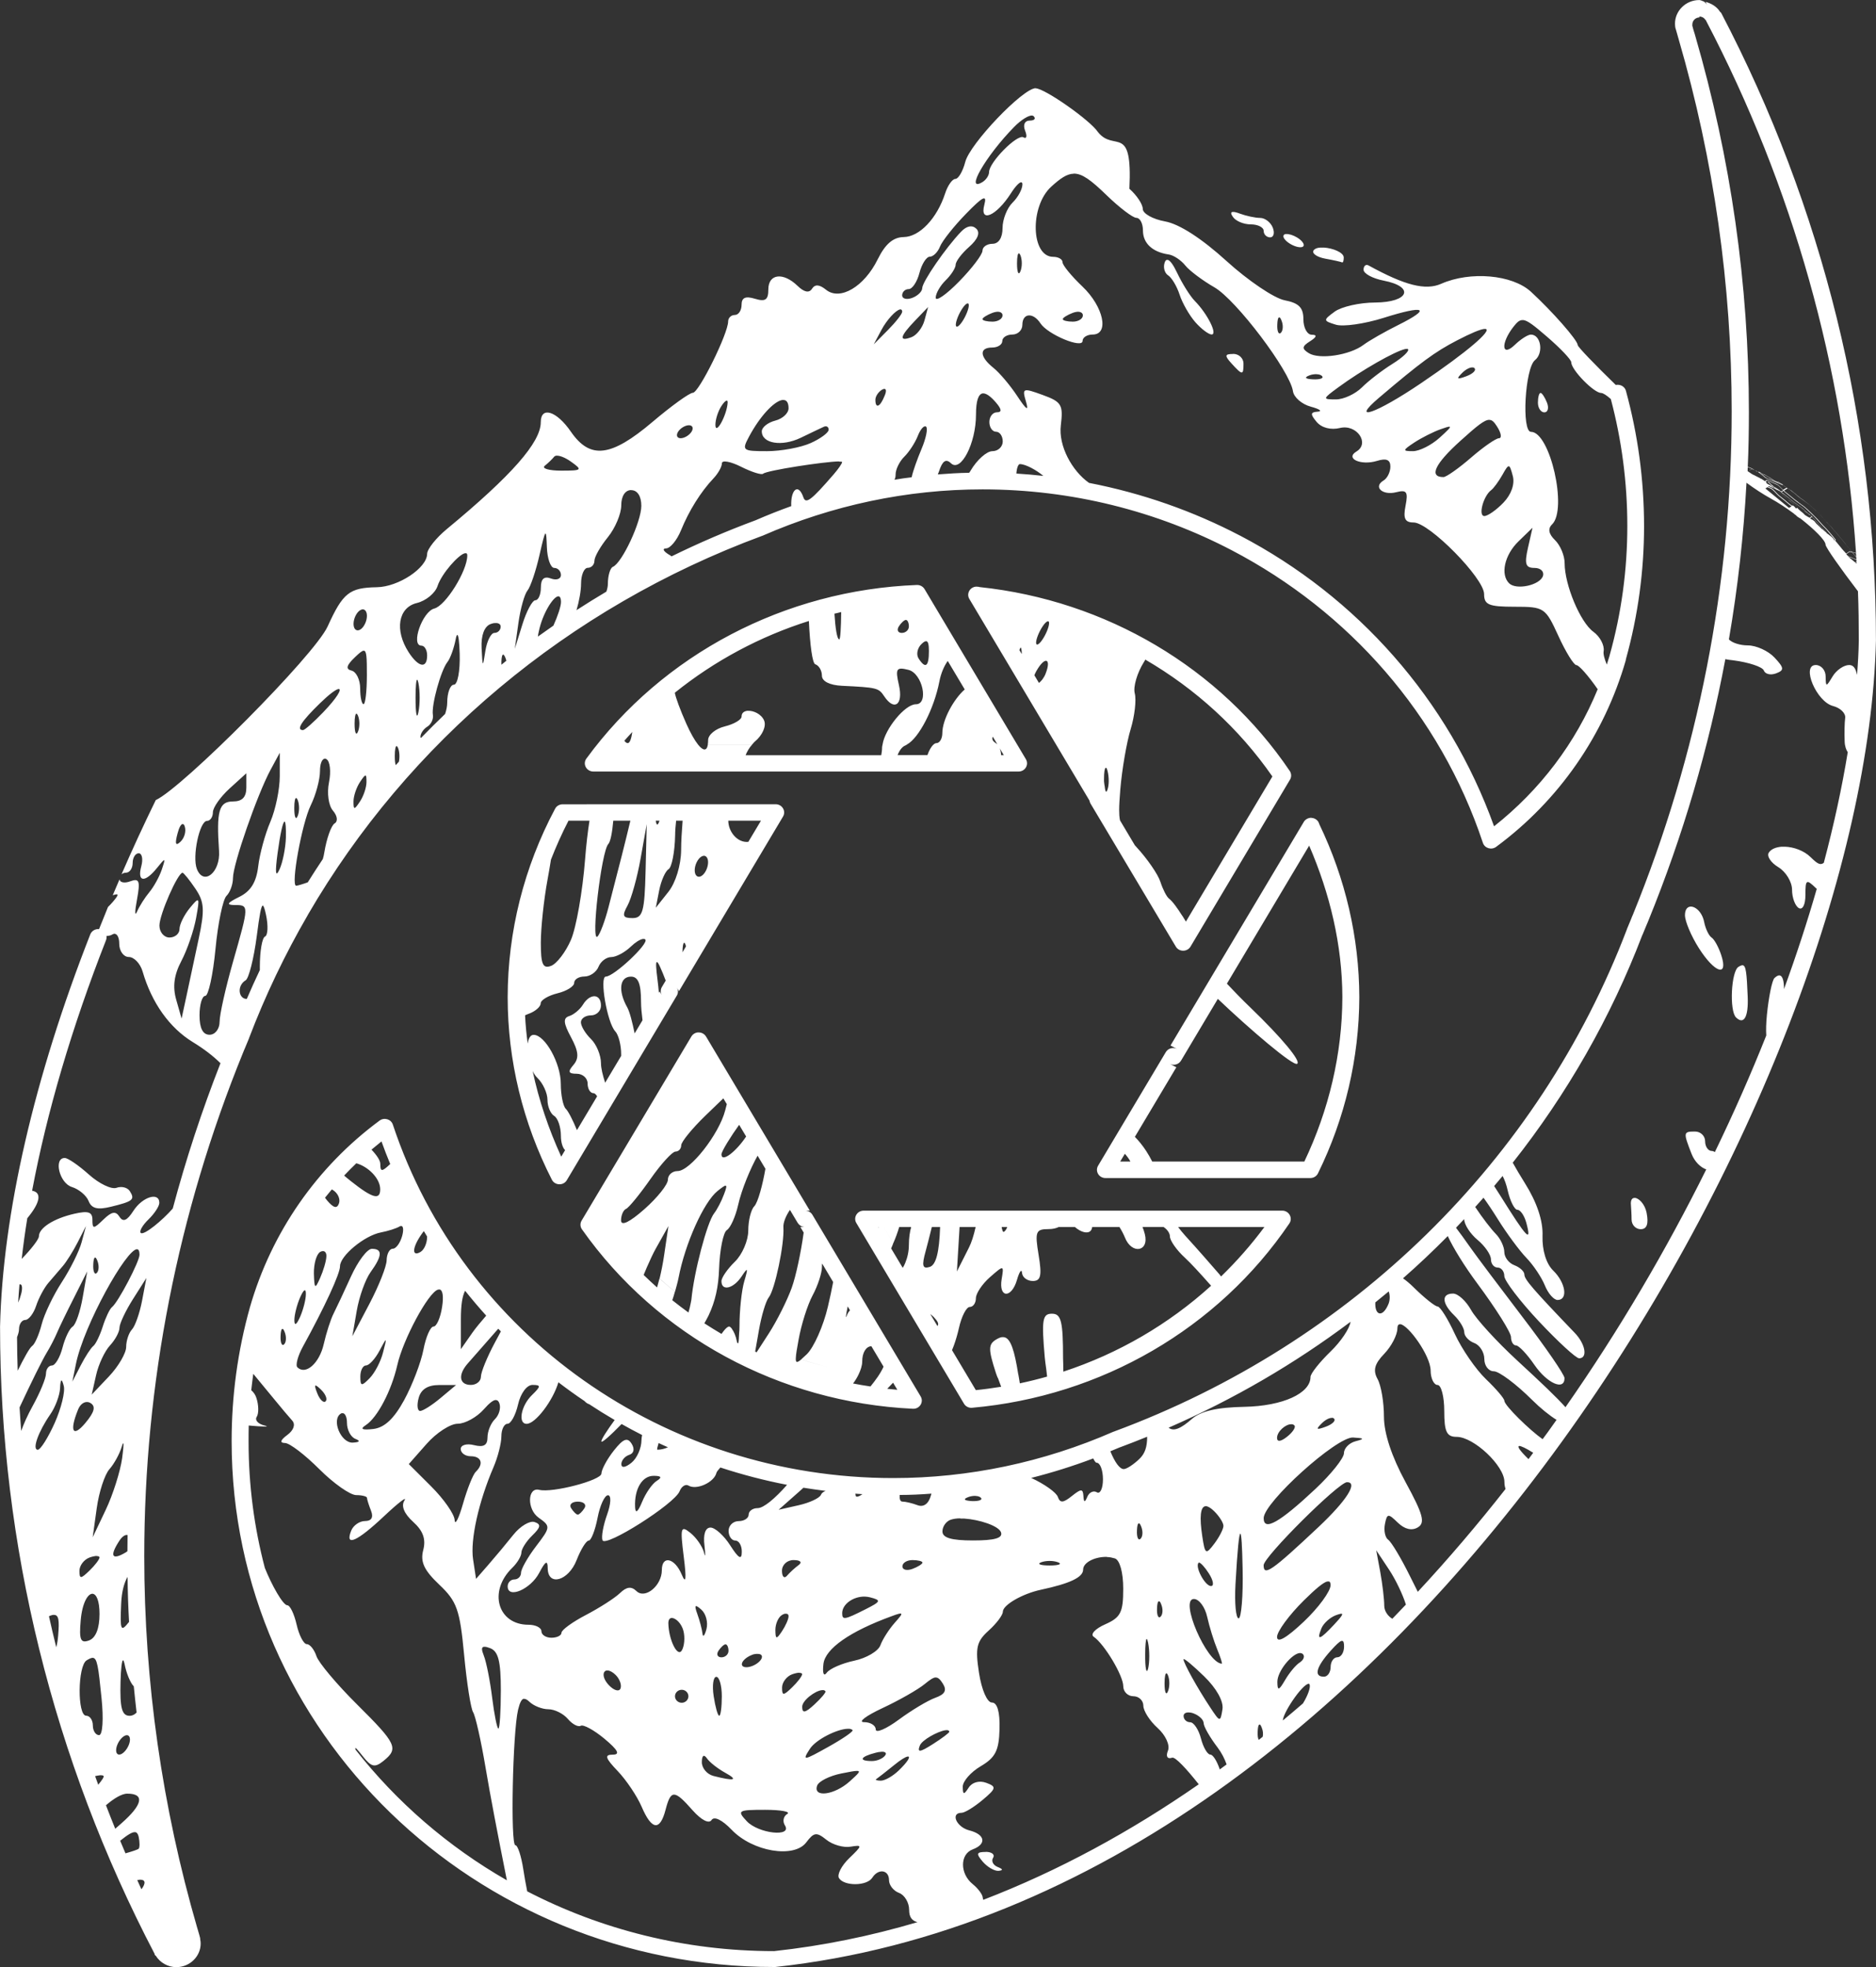 <?xml version="1.0" encoding="UTF-8" standalone="no"?>
<!-- Created with Inkscape (http://www.inkscape.org/) -->

<svg
   xmlns:dc="http://purl.org/dc/elements/1.1/"
   xmlns:cc="http://creativecommons.org/ns#"
   xmlns:rdf="http://www.w3.org/1999/02/22-rdf-syntax-ns#"
   xmlns:svg="http://www.w3.org/2000/svg"
   xmlns="http://www.w3.org/2000/svg"
   xmlns:sodipodi="http://sodipodi.sourceforge.net/DTD/sodipodi-0.dtd"
   xmlns:inkscape="http://www.inkscape.org/namespaces/inkscape"
   width="37.855mm"
   height="39.687mm"
   viewBox="0 0 37.855 39.687"
   version="1.1"
   id="svg4189"
   inkscape:version="0.92.4 (5da689c313, 2019-01-14)"
   sodipodi:docname="spirale_white.svg">
  <rect x="0" y="0" width="37.855" height="39.687" fill="#333333" stroke="none"/>
  <defs
     id="defs4183" />
  <sodipodi:namedview
     id="base"
     pagecolor="#cecece"
     bordercolor="#666666"
     borderopacity="1.0"
     inkscape:pageopacity="0"
     inkscape:pageshadow="2"
     inkscape:zoom="2.5944954"
     inkscape:cx="114.28564"
     inkscape:cy="87.14293"
     inkscape:document-units="mm"
     inkscape:current-layer="layer1"
     showgrid="false"
     inkscape:window-width="1920"
     inkscape:window-height="1001"
     inkscape:window-x="-9"
     inkscape:window-y="-9"
     inkscape:window-maximized="1"
     fit-margin-top="0"
     fit-margin-left="0"
     fit-margin-right="0"
     fit-margin-bottom="0" />
  <g
     inkscape:label="Livello 1"
     inkscape:groupmode="layer"
     id="layer1"
     transform="translate(-131.906,-143.824)">
    <path
       inkscape:export-ydpi="96"
       inkscape:export-xdpi="96"
       inkscape:connector-curvature="0"
       style="color:#000000;font-style:normal;font-variant:normal;font-weight:normal;font-stretch:normal;font-size:medium;line-height:normal;font-family:sans-serif;font-variant-ligatures:normal;font-variant-position:normal;font-variant-caps:normal;font-variant-numeric:normal;font-variant-alternates:normal;font-feature-settings:normal;text-indent:0;text-align:start;text-decoration:none;text-decoration-line:none;text-decoration-style:solid;text-decoration-color:#000000;letter-spacing:normal;word-spacing:normal;text-transform:none;writing-mode:lr-tb;direction:ltr;text-orientation:mixed;dominant-baseline:auto;baseline-shift:baseline;text-anchor:start;white-space:normal;shape-padding:0;clip-rule:nonzero;display:inline;overflow:visible;visibility:visible;opacity:1;isolation:auto;mix-blend-mode:normal;color-interpolation:sRGB;color-interpolation-filters:linearRGB;solid-color:#000000;solid-opacity:1;vector-effect:none;fill:#ffffff;fill-opacity:1;fill-rule:nonzero;stroke:none;stroke-width:0.113;stroke-linecap:round;stroke-linejoin:round;stroke-miterlimit:4;stroke-dasharray:none;stroke-dashoffset:0;stroke-opacity:1;color-rendering:auto;image-rendering:auto;shape-rendering:auto;text-rendering:auto;enable-background:accumulate"
       d="m 166.194,143.825 c -0.268,0 -0.489,0.215 -0.489,0.475 0,0.035 0.003,0.071 0.013,0.106 0,0 0,-0.003 0,-0.003 0,0 0,-0.01 0,-0.013 0,0.01 0,0.023 0.007,0.036 0.013,0.05 0.027,0.093 0.038,0.133 0,0 0,0.003 0,0.003 0.003,0.01 0.01,0.027 0.017,0.057 0.71,2.441 1.069,4.966 1.069,7.502 0,3.477 -0.676,6.922 -1.993,10.157 -0.013,0.03 -0.027,0.059 -0.037,0.09 -0.027,0.066 -0.054,0.131 -0.084,0.202 0,0 0,0.003 0,0.003 -1.778,4.665 -5.539,8.355 -10.352,10.135 -0.003,0 -0.007,0.003 -0.01,0.003 -1.413,0.618 -2.919,0.935 -4.443,0.935 -4.605,0 -8.682,-2.876 -10.097,-7.132 -0.036,-0.109 -0.173,-0.15 -0.267,-0.081 -1.269,0.937 -2.183,2.259 -2.616,3.764 -2.3e-4,3e-4 -3e-4,0 0,0 -0.25,0.89 -0.37,1.796 -0.37,2.706 0,5.857 4.904,10.608 10.95,10.608 0.007,-7e-5 0.013,0 0.02,0 6.462,-0.698 11.959,-5.189 15.867,-10.592 3.908,-5.404 6.239,-11.723 6.343,-16.17 0,0 0,0 0,-0.003 0,-4.398 -1.069,-8.735 -3.122,-12.66 -0.003,-0.007 -0.01,-0.01 -0.013,-0.017 0,-4e-5 0.003,0.007 0.003,0.01 -0.003,-0.007 -0.01,-0.013 -0.013,-0.017 0.003,0.003 0.01,0.01 0.01,0.01 -0.003,-0.003 -0.01,-0.01 -0.013,-0.013 -0.064,-0.102 -0.17,-0.164 -0.287,-0.197 l 0.027,0.068 c -0.013,-0.033 -0.038,-0.06 -0.068,-0.078 -0.03,-0.007 -0.057,-0.027 -0.089,-0.027 h 0.017 c -0.01,0 -0.013,0 -0.02,0 z m 0,0.332 c 0,0 0,0 0,0 v 0 c 0.056,0 0.106,0.03 0.131,0.078 l -0.003,-0.017 c 0.003,0.013 0.01,0.02 0.013,0.027 l -0.003,-0.003 c 1.753,3.352 2.779,7.006 3.026,10.741 -0.003,0 -0.013,-0.003 -0.017,-0.007 -0.02,-0.007 -0.039,-0.01 -0.058,-0.013 -0.007,-0.007 -0.013,-0.017 -0.02,-0.023 v 0 c -0.013,-0.017 -0.023,-0.034 -0.04,-0.049 -0.013,-0.01 -0.023,-0.027 -0.037,-0.039 -0.017,-0.017 -0.027,-0.038 -0.042,-0.057 7e-5,-2.3e-4 7e-5,0 0,0 -0.02,-0.023 -0.039,-0.049 -0.06,-0.073 -0.02,-0.023 -0.042,-0.049 -0.063,-0.074 0,-2.3e-4 0,0 0,0 -0.02,-0.023 -0.039,-0.051 -0.061,-0.075 -0.02,-0.023 -0.042,-0.047 -0.063,-0.07 v 0 c -0.017,-0.023 -0.033,-0.044 -0.053,-0.064 -0.017,-0.02 -0.04,-0.036 -0.056,-0.056 -0.017,-0.023 -0.041,-0.039 -0.057,-0.063 3e-5,-3e-4 3e-5,0 0,0 0,0 0,0 0,0 -0.017,-0.017 -0.03,-0.035 -0.046,-0.053 -0.013,-0.017 -0.027,-0.033 -0.043,-0.05 -1e-4,-2.7e-4 0,0 0,0 -0.013,-0.013 -0.027,-0.027 -0.04,-0.038 -0.017,-0.013 -0.027,-0.03 -0.043,-0.043 -0.017,-0.01 -0.027,-0.027 -0.045,-0.04 v 0 c -0.02,-0.02 -0.045,-0.036 -0.064,-0.057 -0.017,-0.017 -0.038,-0.036 -0.059,-0.051 -0.017,-0.013 -0.036,-0.027 -0.055,-0.039 v 0 c -0.02,-0.017 -0.042,-0.03 -0.061,-0.046 4e-5,-2.3e-4 4e-5,0 0,0 -0.017,-0.013 -0.036,-0.02 -0.049,-0.034 -0.017,-0.013 -0.033,-0.027 -0.049,-0.037 v 0 c -0.013,-0.01 -0.027,-0.027 -0.041,-0.038 -0.017,-0.017 -0.035,-0.027 -0.053,-0.041 v 0 c -0.013,-0.013 -0.033,-0.023 -0.045,-0.036 0,-4e-5 0,-4e-5 0,0 0,-2e-4 0,0 0,0 -0.003,-0.003 -0.01,-0.01 -0.017,-0.013 -0.013,-0.007 -0.023,-0.013 -0.034,-0.02 -0.013,-0.01 -0.023,-0.017 -0.034,-0.023 -0.01,-0.01 -0.017,-0.017 -0.03,-0.02 v 0 c -0.003,-0.003 -0.013,-0.003 -0.017,-0.01 -0.013,-0.007 -0.02,-0.02 -0.034,-0.027 0,-2.3e-4 0,0 0,0 -0.02,-0.01 -0.039,-0.023 -0.061,-0.033 0,-3e-5 0,-3e-5 0,0 -0.007,-0.003 -0.013,-0.007 -0.02,-0.01 -0.013,-0.003 -0.027,-0.003 -0.036,-0.01 -0.017,-0.01 -0.034,-0.013 -0.049,-0.023 v 0 c -0.013,-0.01 -0.03,-0.02 -0.045,-0.03 v 0 c -0.013,-0.01 -0.03,-0.023 -0.045,-0.03 v 0 c -0.01,-0.007 -0.003,-0.003 -0.013,-0.01 0,-3e-5 0,-3e-5 0,0 0,-2e-4 0,0 0,0 -0.01,-0.007 -0.02,-0.01 -0.03,-0.017 0,-3e-5 0,-3e-5 0,0 -0.017,-0.01 -0.034,-0.02 -0.05,-0.03 0,-2.3e-4 0,0 0,0 0,-3e-5 0,-3e-5 0,0 -0.017,-0.003 -0.033,-0.013 -0.049,-0.02 0,-4e-5 0,-4e-5 0,0 -0.017,-0.007 -0.03,-0.02 -0.046,-0.03 0,-2.3e-4 0,0 0,0 0,-2.3e-4 0,0 0,0 -0.023,-0.01 -0.044,-0.017 -0.066,-0.02 -0.02,-0.013 -0.042,-0.027 -0.064,-0.038 0,-7e-5 0,-7e-5 0,0 -0.04,-0.02 -0.081,-0.039 -0.125,-0.051 0.017,-0.371 0.023,-0.742 0.023,-1.114 0,-2.568 -0.365,-5.125 -1.084,-7.597 0,0 0,-0.003 0,-0.003 -0.003,-0.01 -0.01,-0.027 -0.017,-0.056 v 0.003 c -0.013,-0.039 -0.023,-0.077 -0.034,-0.118 0,0 0,-0.003 0,-0.003 0,0 0,-0.003 -0.003,-0.007 -0.003,-0.01 -0.023,-0.057 -0.023,-0.057 l 0.023,0.052 c -0.003,-0.01 -0.003,-0.023 -0.003,-0.034 0,-0.08 0.064,-0.142 0.146,-0.143 z m -13.388,1.446 v 0 c -0.259,0 -1.327,1.119 -1.422,1.487 -0.049,0.189 -0.139,0.344 -0.2,0.344 -0.061,0 -0.155,0.132 -0.207,0.294 -0.165,0.504 -0.516,0.874 -0.835,0.879 -0.213,0.003 -0.372,0.139 -0.525,0.449 -0.273,0.554 -0.76,0.841 -1.043,0.614 -0.134,-0.108 -0.222,-0.114 -0.283,-0.02 -0.057,0.091 -0.158,0.071 -0.292,-0.059 -0.29,-0.281 -0.589,-0.244 -0.589,0.073 0,0.211 -0.059,0.252 -0.27,0.188 -0.192,-0.059 -0.27,-0.023 -0.27,0.122 0,0.113 -0.061,0.205 -0.136,0.205 -0.074,0 -0.135,0.058 -0.135,0.13 0,0.245 -0.591,1.44 -0.712,1.44 -0.067,0 -0.434,0.265 -0.816,0.589 -0.837,0.709 -1.256,0.759 -1.645,0.196 -0.289,-0.42 -0.608,-0.52 -0.608,-0.191 0,0.406 -0.588,1.075 -1.894,2.154 -0.218,0.18 -0.397,0.405 -0.399,0.502 -0.003,0.285 -0.579,0.666 -1.015,0.673 -0.554,0.01 -0.684,0.112 -0.992,0.79 -0.267,0.587 -2.929,3.257 -3.469,3.505 -0.244,0.5 -0.475,1 -0.691,1.498 0.023,-0.02 0.055,-0.033 0.09,-0.033 0.074,0 0.135,-0.088 0.135,-0.196 0,-0.108 0.055,-0.196 0.122,-0.196 0.067,0 0.091,0.118 0.052,0.262 -0.087,0.323 0.072,0.339 0.318,0.033 0.171,-0.213 0.178,-0.211 0.096,0.033 -0.048,0.144 -0.162,0.35 -0.252,0.458 v 0 c -0.09,0.108 -0.202,0.284 -0.248,0.392 -0.046,0.108 -0.047,-0.003 0,-0.248 0.068,-0.373 0.046,-0.432 -0.137,-0.364 -0.117,0.044 -0.211,0.023 -0.216,-0.041 -0.046,0.107 -0.092,0.215 -0.137,0.322 0.129,-0.043 0.13,-0.017 0.003,0.132 -0.039,0.045 -0.069,0.076 -0.099,0.105 -0.061,0.149 -0.121,0.297 -0.18,0.446 -0.078,-0.007 -0.151,0.037 -0.178,0.108 -1.13,2.88 -1.767,5.64 -1.82,7.913 0,0 0,0.003 0,0.003 0,4.396 1.068,8.729 3.119,12.653 0,0 0,0.003 0,0.01 3e-4,0 0,0 0,0.003 0.003,0.007 0.007,0.013 0.01,0.017 3e-5,3e-5 -0.003,-0.01 -0.003,-0.013 0.003,0.01 0.01,0.013 0.013,0.02 -0.003,-0.007 -0.01,-0.013 -0.01,-0.013 0.003,0.007 0.007,0.013 0.013,0.013 0.088,0.14 0.244,0.23 0.416,0.23 0.269,0 0.49,-0.215 0.49,-0.475 0,-0.03 -0.003,-0.058 -0.01,-0.087 3e-5,0 7e-5,0 0,0 0,-0.013 0,-0.023 -0.003,-0.034 -0.013,-0.048 -0.023,-0.089 -0.037,-0.13 v -0.003 c -0.007,-0.023 -0.013,-0.041 -0.017,-0.056 -2.3e-4,-3e-4 -3e-4,0 -3e-4,0 -0.71,-2.443 -1.071,-4.969 -1.071,-7.507 0,-3.477 0.676,-6.922 1.993,-10.157 v 0 c 0.013,-0.03 0.023,-0.06 0.037,-0.089 v 0 c 0.027,-0.066 0.054,-0.13 0.084,-0.202 0,0 0,-0.003 0,-0.003 0.329,-0.863 0.726,-1.693 1.185,-2.483 0,-0.003 0.003,-0.003 0.003,-0.007 2.021,-3.478 5.243,-6.194 9.162,-7.644 0.003,0 0.007,0 0.01,-0.003 1.413,-0.618 2.919,-0.936 4.443,-0.936 1.8,0 3.519,0.44 5.03,1.23 0,2.3e-4 0,0 0,0 2.354,1.231 4.203,3.31 5.065,5.902 0.036,0.109 0.173,0.15 0.267,0.081 1.269,-0.936 2.183,-2.259 2.616,-3.764 v 0 c 0,-0.007 0.003,-0.017 0.003,-0.023 0.245,-0.883 0.366,-1.781 0.366,-2.683 0,-0.943 -0.127,-1.857 -0.365,-2.728 -0.017,-0.072 -0.085,-0.124 -0.162,-0.125 -0.017,-2.3e-4 -0.03,0 -0.044,0.003 -0.426,-0.415 -0.768,-0.769 -0.768,-0.805 0,-0.096 -0.513,-0.68 -0.944,-1.076 -0.376,-0.345 -1.222,-0.42 -1.811,-0.16 -0.315,0.139 -0.731,0.034 -1.465,-0.37 -0.056,-0.03 -0.101,0.01 -0.101,0.086 0,0.078 0.182,0.177 0.405,0.22 0.633,0.123 0.513,0.437 -0.169,0.442 -0.316,0 -0.684,0.085 -0.819,0.184 -0.236,0.173 -0.234,0.184 0.023,0.263 0.148,0.046 0.58,-0.017 0.96,-0.136 0.838,-0.266 0.984,-0.198 0.303,0.141 -0.276,0.137 -0.592,0.318 -0.704,0.402 -0.277,0.209 -0.89,0.302 -1.105,0.167 -0.144,-0.09 -0.138,-0.136 0.027,-0.24 0.136,-0.086 0.147,-0.13 0.034,-0.131 -0.093,0 -0.169,-0.141 -0.169,-0.312 0,-0.236 -0.091,-0.328 -0.381,-0.384 -0.209,-0.041 -0.736,-0.396 -1.17,-0.791 -0.502,-0.456 -0.952,-0.747 -1.239,-0.799 -0.248,-0.045 -0.451,-0.158 -0.451,-0.252 0,-0.093 -0.121,-0.276 -0.27,-0.407 0.064,-1.338 -0.304,-0.729 -0.635,-1.145 -0.156,-0.237 -1.074,-0.881 -1.257,-0.882 z m -0.066,0.555 v 0 c 0.01,0 0.017,0.003 0.023,0.01 0.05,0.049 0.017,0.089 -0.08,0.089 -0.099,0 -0.139,0.085 -0.092,0.203 0.045,0.112 0.03,0.173 -0.033,0.135 -0.123,-0.074 -0.694,0.503 -0.694,0.701 0,0.067 -0.061,0.159 -0.136,0.203 -0.361,0.216 0.068,-0.528 0.64,-1.112 0.145,-0.148 0.3,-0.243 0.369,-0.231 z m 0.831,1.169 c 0.173,-0.003 0.354,0.134 0.664,0.435 0.26,0.252 0.531,0.458 0.603,0.458 0.072,0 0.131,0.114 0.131,0.254 0,0.258 0.191,0.436 0.517,0.484 0.099,0.013 0.251,0.114 0.337,0.222 0.086,0.107 0.352,0.306 0.589,0.442 0.438,0.252 1.522,1.685 1.584,2.095 0.017,0.123 0.18,0.264 0.359,0.312 0.179,0.048 0.242,0.094 0.14,0.101 -0.149,0.01 -0.152,0.051 -0.02,0.208 0.101,0.119 0.286,0.166 0.471,0.121 0.336,-0.081 0.607,0.309 0.331,0.475 -0.235,0.141 0.091,0.289 0.416,0.189 0.187,-0.058 0.269,-0.023 0.269,0.115 0,0.109 -0.062,0.235 -0.137,0.28 -0.217,0.13 -0.023,0.308 0.256,0.237 0.21,-0.053 0.242,-0.01 0.187,0.273 -0.051,0.257 -0.013,0.338 0.163,0.338 0.314,0 1.422,1.125 1.422,1.444 0,0.217 0.094,0.256 0.615,0.256 0.599,0 0.622,0.017 0.884,0.589 0.148,0.324 0.312,0.589 0.364,0.589 0.052,0 0.244,0.219 0.429,0.486 -0.443,1.083 -1.163,2.033 -2.091,2.766 -0.92,-2.562 -2.767,-4.631 -5.123,-5.864 0,0 -0.003,0 -0.007,-0.003 -0.945,-0.494 -1.97,-0.854 -3.043,-1.062 -0.342,-0.24 -0.62,-0.746 -0.569,-1.162 0.05,-0.413 0.017,-0.473 -0.366,-0.612 -0.401,-0.146 -0.418,-0.14 -0.338,0.131 0.061,0.206 0.013,0.176 -0.174,-0.107 -0.142,-0.216 -0.359,-0.473 -0.483,-0.572 -0.279,-0.223 -0.29,-0.409 -0.023,-0.409 0.111,0 0.203,-0.059 0.203,-0.131 0,-0.072 0.091,-0.131 0.203,-0.131 0.111,0 0.202,-0.088 0.202,-0.196 0,-0.239 0.217,-0.257 0.365,-0.03 0.146,0.225 0.85,0.518 0.85,0.354 0,-0.07 0.091,-0.128 0.202,-0.128 0.342,0 0.222,-0.563 -0.206,-0.97 -0.221,-0.21 -0.401,-0.43 -0.401,-0.49 0,-0.06 -0.085,-0.108 -0.188,-0.108 -0.449,0 -0.477,-1.018 -0.039,-1.416 0.184,-0.168 0.315,-0.258 0.45,-0.261 z m -1.054,0.177 h 1e-4 c 0.013,0 0.02,0.017 0.02,0.039 0,0.095 -0.088,0.261 -0.199,0.369 -0.111,0.108 -0.202,0.339 -0.202,0.513 0,0.195 -0.078,0.318 -0.203,0.318 -0.111,0 -0.202,0.063 -0.202,0.139 0,0.077 -0.212,0.356 -0.471,0.621 -0.259,0.265 -0.472,0.413 -0.473,0.328 0,-0.085 0.09,-0.243 0.201,-0.351 0.111,-0.108 0.202,-0.25 0.202,-0.316 0,-0.066 0.123,-0.228 0.273,-0.36 0.174,-0.153 0.226,-0.285 0.144,-0.365 -0.083,-0.08 -0.194,-0.059 -0.307,0.059 -0.309,0.322 -0.784,1.012 -0.785,1.14 0,0.067 -0.092,0.156 -0.203,0.197 -0.111,0.041 -0.202,0.017 -0.202,-0.051 0,-0.07 0.059,-0.127 0.132,-0.127 0.073,0 0.171,-0.147 0.217,-0.327 0.047,-0.18 0.141,-0.327 0.209,-0.327 0.069,0 0.162,-0.092 0.206,-0.205 0.045,-0.113 0.281,-0.411 0.525,-0.661 0.341,-0.351 0.426,-0.393 0.37,-0.185 -0.102,0.379 0.24,0.234 0.535,-0.227 0.094,-0.147 0.176,-0.23 0.212,-0.223 z m 4.276,0.597 c -0.01,0 -0.013,-3e-5 -0.02,0 v 0 c -0.034,0.007 -0.03,0.039 0.01,0.097 0.054,0.084 0.215,0.153 0.36,0.153 0.144,0 0.262,0.059 0.262,0.131 0,0.072 0.059,0.131 0.131,0.131 0.071,0 0.095,-0.088 0.053,-0.196 -0.043,-0.108 -0.157,-0.196 -0.255,-0.196 -0.097,0 -0.283,-0.04 -0.413,-0.088 -0.04,-0.017 -0.073,-0.023 -0.099,-0.03 -0.01,0 -0.02,-0.003 -0.027,-0.003 z m 1.062,0.445 c -0.017,0 -0.033,0.007 -0.041,0.017 -0.037,0.036 0.02,0.118 0.127,0.182 0.107,0.064 0.225,0.087 0.262,0.051 0.037,-0.036 -0.02,-0.118 -0.127,-0.182 -0.08,-0.048 -0.167,-0.073 -0.221,-0.067 z m 0.762,0.274 c -0.027,0 -0.05,0 -0.073,0 -0.061,0.003 -0.11,0.023 -0.132,0.057 -0.039,0.06 0.068,0.135 0.236,0.166 0.168,0.03 0.321,0.065 0.339,0.075 0.02,0.01 0.034,-0.034 0.034,-0.098 0,-0.103 -0.225,-0.191 -0.404,-0.201 z m -6.148,0.115 c 0.007,0.003 0.017,0.017 0.027,0.038 0.038,0.09 0.038,0.237 0,0.327 -0.038,0.09 -0.068,0.017 -0.068,-0.163 0,-0.135 0.017,-0.21 0.042,-0.201 z m 3.001,0.133 c -0.01,0 -0.013,0 -0.02,0 -0.017,0.003 -0.03,0.02 -0.041,0.05 -0.037,0.098 -0.003,0.216 0.067,0.261 0.073,0.046 0.178,0.221 0.233,0.391 0.055,0.17 0.198,0.42 0.318,0.556 0.12,0.136 0.268,0.247 0.328,0.247 0.125,0 -0.084,-0.417 -0.339,-0.676 -0.094,-0.095 -0.254,-0.351 -0.356,-0.566 -0.078,-0.164 -0.143,-0.254 -0.192,-0.264 z m -4.032,0.879 c 0.003,0 0.003,0 0.007,0.003 0.007,0.003 0.01,0.017 0.01,0.034 0,0.072 -0.059,0.219 -0.131,0.327 -0.072,0.108 -0.131,0.137 -0.131,0.065 0,-0.072 0.059,-0.219 0.131,-0.327 0.04,-0.061 0.077,-0.096 0.101,-0.103 v 0 c 0.003,0 0.007,0 0.01,0 z m -0.804,0.072 -0.073,0.269 c -0.04,0.148 -0.158,0.3 -0.262,0.339 -0.261,0.097 -0.237,-0.013 0.073,-0.335 z m -0.55,0.049 c 0.017,0.003 0.027,0.02 0.027,0.046 0,0.043 -0.129,0.209 -0.287,0.368 l -0.286,0.288 0.153,-0.287 c 0.113,-0.213 0.293,-0.4 0.376,-0.416 v 0 c 0.007,0 0.013,0 0.02,0 z m 1.928,0.048 c 0.073,-0.01 0.124,0.02 0.124,0.071 0,0.07 -0.092,0.127 -0.203,0.127 -0.111,0 -0.202,-0.023 -0.202,-0.051 0,-0.027 0.091,-0.085 0.202,-0.127 0.027,-0.01 0.055,-0.017 0.079,-0.02 z m 1.62,0 c 0.072,-0.01 0.125,0.02 0.125,0.071 0,0.07 -0.091,0.127 -0.203,0.127 -0.111,0 -0.203,-0.023 -0.203,-0.051 0,-0.027 0.092,-0.085 0.203,-0.127 0.027,-0.01 0.054,-0.017 0.078,-0.02 z m 4.09,0.112 c 0.013,0.003 0.027,0.02 0.042,0.061 0.04,0.094 0.034,0.207 -0.013,0.251 -0.045,0.044 -0.078,-0.034 -0.071,-0.172 0.003,-0.076 0.013,-0.122 0.027,-0.136 v 0 c 0.003,-0.003 0.01,-0.003 0.013,-0.003 z m 4.918,0.053 c 0.093,0.01 0.221,0.111 0.477,0.332 0.272,0.234 0.494,0.467 0.494,0.519 0,0.153 0.454,0.619 0.604,0.621 0.038,0 0.11,0.047 0.195,0.122 0.217,0.818 0.333,1.676 0.333,2.56 0,0.881 -0.117,1.758 -0.359,2.619 0,0 0,0.003 0,0.003 -0.017,0.059 -0.036,0.117 -0.055,0.176 -0.047,-0.113 -0.074,-0.21 -0.064,-0.27 0.02,-0.119 -0.074,-0.296 -0.207,-0.392 -0.264,-0.191 -0.58,-0.945 -0.58,-1.385 0,-0.152 -0.087,-0.36 -0.194,-0.464 -0.129,-0.125 -0.149,-0.231 -0.059,-0.318 0.315,-0.305 -0.041,-1.867 -0.426,-1.867 -0.193,0 -0.121,-1.284 0.08,-1.446 0.18,-0.144 0.121,-0.516 -0.082,-0.516 -0.061,0 -0.206,0.093 -0.323,0.206 -0.269,0.26 -0.29,-0.03 -0.027,-0.366 0.072,-0.091 0.122,-0.14 0.193,-0.132 z m -0.783,0.18 c 0.013,0 0.02,0 0.027,0 0.131,0.027 -0.354,0.452 -1.301,1.093 -0.911,0.617 -1.447,0.802 -0.85,0.295 0.84,-0.714 1.128,-0.926 1.576,-1.158 0.288,-0.149 0.467,-0.222 0.547,-0.23 z m -1.561,0.401 c 0.01,0 0.017,0 0.02,0.007 0.036,0.034 -0.105,0.168 -0.311,0.296 -0.206,0.128 -0.484,0.342 -0.617,0.475 -0.133,0.133 -0.369,0.243 -0.525,0.243 -0.273,0 -0.271,-0.01 0.04,-0.238 0.479,-0.353 1.15,-0.733 1.356,-0.778 v 0 c 0.017,-0.003 0.027,-0.003 0.037,-0.003 z m -3.506,0.104 v 0 0 c -0.172,0 -0.177,0.033 -0.034,0.191 v 0 c 0.221,0.242 0.242,0.243 0.242,0.003 0,-0.108 -0.093,-0.196 -0.208,-0.196 z m 4.827,0.271 v 0 0 c 0.017,0 0.033,0.003 0.042,0.017 v 0 c 0.041,0.04 -0.033,0.113 -0.166,0.162 -0.192,0.071 -0.208,0.055 -0.076,-0.074 0.069,-0.067 0.147,-0.106 0.2,-0.105 z m -3.145,0.138 v 0 0 c 0.047,0 0.087,0.013 0.109,0.035 0.045,0.044 -0.035,0.074 -0.177,0.068 -0.157,-0.007 -0.189,-0.036 -0.081,-0.078 0.048,-0.02 0.101,-0.027 0.149,-0.027 z m -8.719,0.296 c 0.037,0 0.041,0.052 0.003,0.139 -0.09,0.227 -0.186,0.268 -0.186,0.08 0,-0.068 0.06,-0.159 0.133,-0.203 0.02,-0.01 0.035,-0.017 0.047,-0.017 z m 13.239,0.081 c -0.03,0 -0.053,0.089 -0.053,0.196 0,0.108 0.058,0.196 0.13,0.196 0.071,0 0.095,-0.088 0.053,-0.196 -0.043,-0.108 -0.101,-0.196 -0.13,-0.196 z m -11.254,0.01 c 0.007,0 0.013,0 0.02,0 0.063,0.007 0.145,0.067 0.246,0.185 0.116,0.136 0.122,0.196 0.017,0.196 -0.083,0 -0.151,0.089 -0.151,0.196 0,0.108 0.061,0.196 0.135,0.196 0.074,0 0.135,0.088 0.135,0.196 0,0.108 -0.094,0.196 -0.209,0.196 -0.115,0 -0.312,0.176 -0.439,0.392 -0.007,0.017 -0.02,0.03 -0.03,0.044 -0.212,0.003 -0.423,0.017 -0.633,0.033 0.007,-0.017 0.017,-0.036 0.023,-0.056 0.07,-0.217 0.141,-0.267 0.243,-0.169 0.198,0.191 0.505,-0.403 0.505,-0.978 0,-0.279 0.047,-0.423 0.14,-0.432 z m -4.027,0.133 c 0.01,0 0.02,0 0.03,0.003 0.048,0.013 0.077,0.067 0.077,0.164 0,0.1 -0.122,0.212 -0.27,0.249 -0.148,0.038 -0.27,0.135 -0.27,0.216 0,0.247 0.403,0.314 0.786,0.13 0.199,-0.096 0.407,-0.196 0.463,-0.221 0.055,-0.027 0.101,0 0.1,0.059 0,0.058 -0.164,0.18 -0.364,0.269 -0.2,0.09 -0.596,0.163 -0.881,0.163 -0.494,0 -0.511,-0.013 -0.361,-0.294 0.222,-0.415 0.496,-0.7 0.658,-0.736 v 0 c 0.01,-0.003 0.023,-0.003 0.033,-0.003 z m -1.136,0.013 c 0,0 0.003,0 0.007,0.003 0.003,0.003 0.007,0.017 0.007,0.035 -0.013,0.248 -0.239,0.665 -0.247,0.458 -0.003,-0.108 0.052,-0.284 0.124,-0.392 0.04,-0.061 0.075,-0.097 0.098,-0.104 v 0 c 0.003,0 0.007,0 0.01,0 z m 15.385,0.388 v 0 c 0.059,0 0.101,0.051 0.153,0.132 0.085,0.131 0.102,0.238 0.041,0.238 -0.062,0 -0.316,0.176 -0.565,0.392 v 0 c -0.249,0.216 -0.5,0.392 -0.556,0.392 -0.3,0 -0.174,-0.267 0.346,-0.735 0.335,-0.302 0.484,-0.424 0.582,-0.42 z m -16.152,0.108 c 0.074,0 0.097,0.059 0.052,0.131 -0.046,0.072 -0.144,0.131 -0.219,0.131 -0.074,0 -0.097,-0.059 -0.052,-0.131 0.046,-0.072 0.144,-0.131 0.219,-0.131 z m 4.769,0.02 c 0.003,0 0.01,0.003 0.017,0.01 0.038,0.036 -0.003,0.236 -0.091,0.444 -0.088,0.208 -0.176,0.458 -0.196,0.556 0,0.003 -0.003,0.013 -0.007,0.02 -0.115,0.013 -0.23,0.03 -0.345,0.05 0.017,-0.03 0.023,-0.066 0.023,-0.107 0,-0.103 0.079,-0.264 0.176,-0.359 0.097,-0.095 0.22,-0.285 0.273,-0.421 0.047,-0.119 0.109,-0.197 0.149,-0.19 z m 10.578,0.01 c 0.036,0.003 -0.03,0.068 -0.202,0.224 -0.164,0.148 -0.405,0.269 -0.536,0.269 -0.214,0 -0.21,-0.017 0.027,-0.174 0.146,-0.096 0.388,-0.218 0.536,-0.27 0.093,-0.033 0.151,-0.052 0.173,-0.049 z m -18.016,0.584 c 0.065,-0.003 0.176,0.041 0.283,0.117 0.244,0.173 0.232,0.185 -0.192,0.185 -0.249,0 -0.398,-0.044 -0.331,-0.098 0.067,-0.054 0.154,-0.138 0.192,-0.186 0.01,-0.01 0.027,-0.017 0.048,-0.02 z m 5.694,0.119 v 0 c 0.042,0 0.066,0.003 0.066,0.01 0,0.027 -0.076,0.139 -0.169,0.246 -0.456,0.527 -0.564,0.609 -0.613,0.465 -0.103,-0.299 -0.259,-0.151 -0.245,0.178 -0.239,0.086 -0.475,0.179 -0.709,0.281 0,0 -0.003,0 -0.007,0.003 0,0 0,0 0,0 -0.583,0.216 -1.15,0.46 -1.7,0.73 -0.01,-0.01 -0.02,-0.017 -0.03,-0.023 -0.13,-0.073 -0.166,-0.135 -0.081,-0.138 0.086,0 0.221,-0.166 0.302,-0.364 0.162,-0.398 0.4,-0.779 0.657,-1.05 0.093,-0.098 0.169,-0.234 0.169,-0.303 0,-0.069 0.175,-0.037 0.388,0.07 0.213,0.107 0.413,0.17 0.444,0.14 0.067,-0.065 1.241,-0.246 1.533,-0.248 z m 3.652,0.051 v 0 c 0.116,0 0.336,0.121 0.474,0.238 -0.18,-0.02 -0.362,-0.036 -0.544,-0.047 0.007,-0.108 0.036,-0.19 0.07,-0.191 z m 9.866,0.043 c 0.027,0.003 0.047,0.068 0.081,0.196 0.044,0.162 -0.03,0.374 -0.188,0.538 -0.143,0.149 -0.317,0.271 -0.386,0.271 -0.129,0 -0.02,-0.406 0.138,-0.523 0.049,-0.036 0.151,-0.175 0.227,-0.309 0.065,-0.117 0.101,-0.175 0.128,-0.172 z m 4.817,0.01 c 0.042,0.013 0.083,0.03 0.122,0.05 0.007,0.003 0.013,0.007 0.017,0.01 -0.017,-0.007 -0.033,-0.013 -0.049,-0.02 0,-2.3e-4 0,0 0,0 0,0 0,0 0,0 0,0 0,0 0,0 0,0 0,0 0,0 v 0 c 0,0 0,0 0,0 0,0 0,0 0,0 0,2.6e-4 0,0 0,0 0,0 0,0 0,0 0,2.6e-4 0,0 0,0 l -0.084,0.054 c 0,0 -0.003,-0.003 -0.003,-0.003 0,-0.03 0,-0.06 0.003,-0.09 z m 0.087,0.047 v 0 c 0.033,0.013 0.062,0.027 0.094,0.039 0,0 0,0 0,0 0,0 0,0 0,0 0.017,0.01 0.03,0.02 0.045,0.03 0,0 0,0 0,0 0.027,0.017 0.053,0.039 0.078,0.06 7e-5,0 0,0 0,0 0.017,0.01 0.03,0.027 0.047,0.04 0.01,0.003 0.013,0.01 0.02,0.013 0.02,0.01 0.041,0.02 0.061,0.027 0.03,0.013 0.061,0.027 0.093,0.04 0,2e-4 0,0 0,0 0.033,0.01 0.064,0.027 0.094,0.04 0.023,0.01 0.048,0.017 0.07,0.027 0.023,0.01 0.045,0.02 0.065,0.034 0,0 0,0 0,0 0.01,0.003 0.017,0.01 0.023,0.013 0.003,0.003 0.01,0.01 0.013,0.013 0,2.3e-4 0,0 0,0 0,0 0,0 0,0 -9e-5,2.3e-4 -9e-5,0 0,0 0,0 0,0 0,0 l -0.071,0.043 c -0.039,-0.039 -0.076,-0.083 -0.124,-0.114 0,0 0,0 0,0 -0.068,-0.03 -0.136,-0.057 -0.203,-0.088 3e-5,-2.3e-4 3e-5,0 0,0 0,0 0,0 0,0 0,0 0,0 0,0 0,0 0,0 0,0 -1e-4,0 0,0 0,0 -1e-4,0 0,0 0,0 -1e-4,0 0,0 0,0 0,2e-4 0,0 0,0 0,0 0,0 0,0 0,2e-4 0,0 0,0 -1e-4,0 0,0 0,0 0,2e-4 0,0 0,0 -1e-4,0 0,0 0,0 0,2e-4 0,0 0,0 0,2e-4 0,0 0,0 0,2e-4 0,0 0,0 0,2e-4 0,0 0,0 0,2e-4 0,0 0,0 0,2e-4 0,0 0,0 0,2e-4 0,0 0,0 v 0 l -0.041,0.027 c -0.013,-0.01 -0.027,-0.02 -0.04,-0.027 -0.013,-0.007 -0.027,-0.02 -0.042,-0.023 -0.017,-0.01 -0.033,-0.02 -0.049,-0.027 -0.017,-0.01 -0.037,-0.017 -0.054,-0.027 -0.017,-0.01 -0.036,-0.02 -0.055,-0.027 -0.02,-0.01 -0.04,-0.023 -0.058,-0.037 -0.017,-0.01 -0.03,-0.02 -0.045,-0.03 z m 0.126,0.05 c 0.013,0.003 0.027,0.01 0.041,0.013 0.013,0.01 0.027,0.023 0.046,0.03 0.017,0.01 0.033,0.017 0.049,0.02 v 0 c 0,4e-5 0,0 0,0 0.017,0.01 0.034,0.02 0.049,0.03 0.01,0.007 0.02,0.01 0.03,0.017 0.01,0.007 0.003,0.003 0.017,0.01 0,0 0,0 0,0 0.017,0.01 0.033,0.017 0.046,0.03 -7e-5,2.3e-4 -7e-5,0 0,0 4e-5,0 0,0 0,0 0.017,0.01 0.033,0.017 0.046,0.03 0,0 0,0 0,0 0.017,0.01 0.034,0.013 0.049,0.023 v 0 c 0.013,0.007 0.027,0.007 0.037,0.01 0.007,0 0.013,0.007 0.02,0.01 0.02,0.01 0.039,0.023 0.061,0.034 v 0 c 0.01,0.003 0.013,0.01 0.02,0.017 -0.01,-0.003 -0.017,-0.01 -0.027,-0.013 v 0 c -0.023,-0.01 -0.048,-0.017 -0.07,-0.027 -0.03,-0.013 -0.063,-0.03 -0.095,-0.041 -0.03,-0.013 -0.062,-0.027 -0.092,-0.04 0,-3e-5 0,-3e-5 0,0 -0.02,-0.007 -0.041,-0.013 -0.059,-0.027 v 0 c -0.01,-0.003 -0.013,-0.01 -0.02,-0.013 -0.017,-0.013 -0.03,-0.027 -0.047,-0.039 v 0 c -0.027,-0.02 -0.049,-0.043 -0.079,-0.06 v 0 c -0.01,-0.003 -0.013,-0.01 -0.02,-0.013 z m 0.184,0.179 c 0.066,0.03 0.134,0.058 0.201,0.087 0.046,0.03 0.082,0.072 0.121,0.112 l -0.039,0.023 c -0.01,-0.003 -0.013,-0.01 -0.02,-0.013 -0.01,-0.007 -0.017,-0.013 -0.027,-0.02 v 0 c -0.017,-0.01 -0.03,-0.023 -0.049,-0.033 0,0 0,0 0,0 -0.017,-0.01 -0.033,-0.02 -0.048,-0.027 -0.013,-0.013 -0.027,-0.027 -0.043,-0.037 v 0 c -0.023,-0.023 -0.048,-0.045 -0.073,-0.066 0,-2.4e-4 0,0 0,0 0,0 0,0 0,0 0,0 0,0 0,0 0,-2.4e-4 0,0 0,0 0,0 0,0 0,0 0,0 0,0 0,0 0,0 0,0 0,0 0,0 0,0 0,0 v 0 c 0,2.7e-4 0,0 0,0 0,0 0,0 0,0 0,0 0,0 0,0 l -0.036,0.02 c -0.003,-0.007 -0.013,-0.013 -0.017,-0.02 z m 0.013,0.033 c 0.027,0.02 0.048,0.042 0.071,0.064 0,2.3e-4 0,0 0,0 0.01,0.007 0.017,0.013 0.027,0.02 -0.017,-0.003 -0.033,-0.01 -0.046,-0.017 -0.01,-0.003 -0.017,-0.01 -0.027,-0.013 -0.01,-0.003 -0.013,-0.01 -0.02,-0.01 -0.013,-0.007 -0.023,-0.013 -0.033,-0.02 0,0 -0.003,-0.003 -0.003,-0.003 z m -0.427,0.017 c 0.147,0.109 0.331,0.23 0.491,0.318 0.147,0.081 0.305,0.186 0.456,0.297 0.01,0.01 0.02,0.02 0.033,0.027 0.013,0.007 0.02,0.017 0.03,0.027 0.01,0.01 0.02,0.017 0.03,0.023 0.013,0.01 0.027,0.017 0.039,0.023 0,0 0,0 0.003,0 0.284,0.222 0.51,0.446 0.51,0.531 0,0.055 0.327,0.514 0.654,0.941 0.013,0.33 0.017,0.66 0.017,0.991 -0.003,0.227 -0.017,0.46 -0.035,0.696 -0.03,-0.142 -0.079,-0.199 -0.159,-0.199 -0.108,0 -0.258,0.103 -0.334,0.229 -0.131,0.218 -0.138,0.218 -0.141,0 0,-0.126 -0.092,-0.229 -0.199,-0.229 -0.299,0 0.013,0.742 0.348,0.827 0.148,0.038 0.259,0.147 0.245,0.242 -0.013,0.096 -0.017,0.311 -0.01,0.478 v 0 c 0.003,0.091 0.03,0.165 0.062,0.212 -0.117,0.715 -0.279,1.462 -0.483,2.232 -0.074,0.056 -0.132,0.017 -0.27,-0.118 -0.132,-0.128 -0.334,-0.2 -0.51,-0.207 -0.027,0 -0.049,0 -0.073,0 -0.115,0.01 -0.211,0.047 -0.258,0.121 -0.044,0.07 0.043,0.202 0.195,0.293 0.151,0.092 0.275,0.296 0.275,0.454 0,0.158 0.061,0.324 0.135,0.369 0.077,0.046 0.135,-0.067 0.135,-0.263 0,-0.315 0.017,-0.327 0.216,-0.135 0.003,0.003 0.01,0.01 0.013,0.01 -0.19,0.661 -0.411,1.338 -0.661,2.023 0,-0.159 -0.027,-0.255 -0.078,-0.273 v 0 c -0.01,-0.003 -0.017,-0.003 -0.023,-0.003 -0.027,0.003 -0.056,0.02 -0.092,0.054 -0.048,0.046 -0.116,0.38 -0.152,0.741 -0.017,0.175 -0.02,0.314 -0.013,0.418 -0.31,0.779 -0.656,1.565 -1.038,2.353 -0.017,-0.013 -0.039,-0.023 -0.061,-0.023 -0.074,0 -0.135,-0.088 -0.135,-0.196 0,-0.108 -0.091,-0.196 -0.202,-0.196 -0.239,0 -0.242,0.013 -0.072,0.449 0.065,0.166 0.186,0.276 0.297,0.315 -0.806,1.624 -1.758,3.246 -2.841,4.798 -0.167,-0.189 -0.472,-0.48 -0.972,-0.941 -0.414,-0.381 -0.834,-0.841 -0.934,-1.023 -0.101,-0.181 -0.263,-0.329 -0.362,-0.329 h -6e-5 c -0.238,0 -0.228,0.196 0.023,0.439 0.111,0.108 0.203,0.261 0.203,0.34 0,0.079 0.091,0.178 0.202,0.219 0.111,0.041 0.203,0.187 0.203,0.323 0,0.136 0.086,0.247 0.192,0.247 0.105,0 0.452,0.259 0.769,0.575 0.176,0.175 0.353,0.316 0.496,0.405 -0.06,0.084 -0.119,0.169 -0.18,0.253 -0.033,0.046 -0.067,0.091 -0.101,0.137 -0.257,-0.18 -0.772,-0.68 -0.772,-0.776 0,-0.044 -0.167,-0.24 -0.371,-0.435 -0.204,-0.195 -0.487,-0.606 -0.628,-0.911 -0.141,-0.306 -0.298,-0.556 -0.349,-0.556 -0.05,0 -0.269,-0.175 -0.486,-0.389 -0.073,-0.073 -0.143,-0.13 -0.211,-0.179 0.312,-0.273 0.612,-0.558 0.903,-0.852 0.108,0.235 0.335,0.605 0.601,0.963 0.371,0.5 0.675,0.983 0.675,1.075 0,0.092 0.046,0.168 0.101,0.168 0.056,0 0.223,0.176 0.371,0.392 0.258,0.375 0.608,0.529 0.608,0.268 0,-0.068 -0.38,-0.621 -0.844,-1.228 -0.464,-0.608 -0.935,-1.235 -1.046,-1.393 -0.136,-0.194 -0.229,-0.321 -0.3,-0.413 0.056,-0.058 0.11,-0.117 0.165,-0.175 0,0.109 0.122,0.297 0.27,0.42 0.148,0.123 0.27,0.299 0.27,0.391 0,0.092 0.061,0.167 0.135,0.167 0.074,0 0.135,0.077 0.135,0.171 0,0.094 0.315,0.507 0.699,0.916 0.384,0.409 0.749,0.744 0.81,0.744 0.178,0 0.129,-0.287 -0.087,-0.512 -0.844,-0.88 -1.017,-1.08 -1.017,-1.178 0,-0.062 -0.091,-0.146 -0.202,-0.188 -0.111,-0.041 -0.203,-0.161 -0.203,-0.266 0,-0.105 -0.077,-0.269 -0.17,-0.364 -0.094,-0.095 -0.278,-0.335 -0.409,-0.533 0,-0.003 -0.003,-0.007 -0.01,-0.01 0.056,-0.063 0.113,-0.126 0.169,-0.189 0.079,0.108 0.18,0.258 0.286,0.428 0.179,0.288 0.44,0.641 0.579,0.785 0.14,0.144 0.307,0.394 0.373,0.556 0.065,0.162 0.181,0.294 0.257,0.294 0.216,0 0.163,-0.35 -0.09,-0.595 -0.139,-0.135 -0.223,-0.408 -0.214,-0.696 0.013,-0.306 -0.115,-0.683 -0.354,-1.063 -0.103,-0.164 -0.179,-0.295 -0.247,-0.416 1.093,-1.382 1.979,-2.927 2.616,-4.596 l 0.003,-0.003 c 0.03,-0.071 0.056,-0.136 0.082,-0.199 v 0 c 0.013,-0.03 0.027,-0.06 0.038,-0.09 v 0 c 0.695,-1.707 1.214,-3.473 1.551,-5.271 0.049,0.01 0.1,0.017 0.16,0.023 0.314,0.041 0.592,0.133 0.617,0.206 0.027,0.072 0.135,0.099 0.245,0.058 0.171,-0.064 0.167,-0.109 -0.03,-0.32 -0.126,-0.135 -0.368,-0.245 -0.538,-0.245 -0.157,0 -0.32,-0.053 -0.382,-0.121 0.18,-1.046 0.298,-2.102 0.355,-3.163 z m 0.464,0.057 c 0.003,0 0.01,0.003 0.013,0.003 0.02,0.01 0.04,0.01 0.057,0.017 0.003,0 0.01,0.003 0.013,0.007 0.01,0.007 0.013,0.013 0.023,0.02 -0.017,-0.003 -0.033,-0.01 -0.047,-0.02 0,-7e-5 0,-7e-5 0,0 -0.02,-0.01 -0.039,-0.017 -0.058,-0.027 z m -0.013,0.01 c 0.02,0.01 0.042,0.02 0.063,0.027 0.023,0.01 0.045,0.017 0.066,0.027 0.003,0.003 0.01,0.01 0.017,0.017 0.01,0.01 0.02,0.017 0.03,0.023 0,2e-4 0,0 0,0 0.017,0.01 0.03,0.027 0.047,0.04 0.017,0.017 0.036,0.03 0.054,0.044 0.017,0.013 0.033,0.027 0.048,0.038 0.02,0.02 0.043,0.038 0.063,0.057 0.017,0.017 0.038,0.027 0.056,0.041 0.017,0.017 0.037,0.027 0.056,0.039 0,0 0,0 0,0 0.02,0.01 0.038,0.027 0.058,0.039 0.023,0.013 0.041,0.03 0.063,0.046 0.02,0.013 0.034,0.03 0.056,0.044 0,2.3e-4 0,0 0,0 0.013,0.007 0.02,0.017 0.033,0.023 0.003,0 0.003,0 0.007,0.003 0,0 0,0 0,0 0,0 0,0 0,0 3e-5,3e-5 0,-3e-5 0,0 0,3e-5 0,0 0,0 0,0 0,0.003 0.007,0.003 0,0 0,0 0,0 0.017,0.01 0.03,0.02 0.047,0.03 6e-5,0 0,0 0,0 0.013,0.003 0.027,0.013 0.041,0.023 0.003,0.003 0.01,0.007 0.013,0.01 0.013,0.01 0.023,0.023 0.035,0.035 l -0.041,0.027 c -0.003,0 -0.01,-0.003 -0.013,-0.007 -0.013,-0.007 -0.03,-0.017 -0.042,-0.023 -0.003,-0.003 -0.01,-0.007 -0.013,-0.01 -0.01,-0.003 -0.017,-0.007 -0.023,-0.013 -0.013,-0.01 -0.02,-0.02 -0.03,-0.03 -0.013,-0.01 -0.023,-0.02 -0.033,-0.03 -0.017,-0.01 -0.03,-0.023 -0.044,-0.036 -0.017,-0.017 -0.037,-0.03 -0.049,-0.051 v 0 l -0.027,0.013 c -0.01,-0.01 -0.017,-0.017 -0.023,-0.027 -0.013,-0.013 -0.027,-0.027 -0.044,-0.037 l -0.013,0.01 c -0.003,-0.003 -0.01,-0.007 -0.013,-0.01 -0.02,-0.013 -0.037,-0.027 -0.054,-0.041 0,0 0,0 0,0 -0.027,-0.02 -0.049,-0.041 -0.074,-0.062 -0.023,-0.02 -0.049,-0.04 -0.075,-0.06 -0.027,-0.02 -0.053,-0.042 -0.077,-0.066 -0.04,-0.041 -0.075,-0.087 -0.125,-0.119 -7e-5,0 0,0 0,0 7e-5,-2.3e-4 7e-5,0 0,0 -0.023,-0.01 -0.047,-0.02 -0.07,-0.03 z m 0.476,0.392 z m -0.508,-0.372 c 0.023,0.01 0.049,0.02 0.072,0.03 0.048,0.03 0.085,0.075 0.124,0.117 0.023,0.023 0.051,0.046 0.078,0.067 0.027,0.02 0.05,0.039 0.074,0.059 0.023,0.02 0.049,0.042 0.075,0.063 v 0 c 0.017,0.017 0.036,0.03 0.054,0.042 0.003,0.003 0.007,0.003 0.01,0.007 l -0.051,0.033 -0.486,-0.4 c 0,0 0.003,0 0.003,0.003 0,0 0.003,0.003 0.01,0.003 z m 0.154,0.017 c 0.01,0.003 0.013,0.007 0.02,0.01 0.01,0.003 0.013,0.01 0.02,0.013 -0.01,-0.003 -0.017,-0.01 -0.027,-0.013 0,0 0,0 0,0 0,0 -0.003,0 -0.003,-0.003 -0.003,-0.003 -0.007,-0.003 -0.01,-0.007 z m 0.25,0.003 c 0.003,0.003 0.01,0.003 0.013,0.007 0.013,0.01 0.023,0.013 0.034,0.02 0.003,0.003 0.01,0.01 0.017,0.01 0.013,0.013 0.033,0.023 0.046,0.037 0.017,0.013 0.037,0.027 0.053,0.041 0.013,0.013 0.027,0.027 0.041,0.038 0,3e-4 0,0 0,0 0.017,0.01 0.034,0.023 0.048,0.037 0.017,0.017 0.034,0.023 0.05,0.035 v 0 c 0.02,0.017 0.041,0.03 0.061,0.048 1.1e-4,0 0,0 0,0 0.02,0.013 0.036,0.027 0.055,0.04 0.02,0.017 0.04,0.033 0.057,0.05 0.02,0.02 0.043,0.039 0.064,0.057 0.017,0.013 0.027,0.027 0.045,0.041 0.013,0.013 0.027,0.03 0.042,0.043 0.013,0.01 0.027,0.027 0.04,0.038 0.013,0.017 0.027,0.033 0.042,0.049 10e-5,2.7e-4 0,0 0,0 0.017,0.017 0.03,0.035 0.046,0.053 0.017,0.023 0.04,0.042 0.056,0.063 0.017,0.02 0.04,0.036 0.056,0.056 0.02,0.02 0.036,0.042 0.053,0.064 0.02,0.023 0.042,0.047 0.064,0.071 0.02,0.023 0.04,0.051 0.061,0.075 0.02,0.023 0.041,0.05 0.063,0.074 0.02,0.023 0.04,0.049 0.06,0.073 0.017,0.02 0.027,0.039 0.043,0.057 -3e-5,2.7e-4 -3e-5,0 0,0 0.013,0.013 0.023,0.027 0.038,0.039 0.017,0.013 0.027,0.03 0.038,0.048 9e-5,2.3e-4 0,0 0,0 0.003,0.007 0.01,0.01 0.013,0.017 -0.017,-0.003 -0.03,-0.003 -0.047,-0.007 -3e-5,0 0,0 0,0 -3e-5,0 0,0 0,0 0,0 0,0 0,0 h -3e-5 v 0 c 0,0 0,0 0,0 0,0 0,0 0,0 -7e-5,2.4e-4 -7e-5,0 0,0 0,0 0,0 0,0 l -0.066,0.045 c -0.013,-0.01 -0.02,-0.023 -0.03,-0.034 -0.013,-0.01 -0.027,-0.027 -0.036,-0.039 -0.013,-0.01 -0.02,-0.023 -0.03,-0.035 -0.013,-0.013 -0.02,-0.027 -0.033,-0.041 -0.017,-0.017 -0.03,-0.037 -0.045,-0.055 -0.017,-0.02 -0.034,-0.041 -0.051,-0.061 l 0.017,-0.01 c 0,-2.3e-4 0,0 0,0 0,-2.3e-4 0,0 0,0 0,-2.3e-4 0,0 0,0 0,7e-5 0,7e-5 0,0 0,-2.3e-4 0,0 0,0 0,-2.3e-4 0,0 0,0 0,-2.3e-4 0,0 0,0 0,-2.3e-4 0,0 0,0 0,-2.3e-4 0,0 0,0 0,-2.3e-4 0,0 0,0 0,-2.3e-4 0,0 0,0 0,0 0,0 0,0 0,-2.3e-4 0,0 0,0 0,-2.3e-4 0,0 0,0 0,-2.3e-4 0,0 0,0 -0.01,-0.01 -0.017,-0.02 -0.027,-0.033 -0.013,-0.013 -0.023,-0.03 -0.034,-0.043 -0.013,-0.017 -0.027,-0.033 -0.041,-0.048 -0.013,-0.017 -0.027,-0.033 -0.042,-0.048 v 0 c -0.017,-0.017 -0.03,-0.035 -0.047,-0.053 -0.023,-0.023 -0.046,-0.047 -0.069,-0.071 -0.017,-0.017 -0.033,-0.036 -0.049,-0.054 -0.023,-0.027 -0.047,-0.053 -0.071,-0.078 -0.036,-0.038 -0.072,-0.074 -0.11,-0.11 -0.027,-0.027 -0.057,-0.054 -0.086,-0.081 -0.017,-0.013 -0.033,-0.03 -0.048,-0.043 -0.013,-0.01 -0.03,-0.023 -0.045,-0.034 -0.017,-0.01 -0.033,-0.023 -0.049,-0.036 -0.017,-0.01 -0.033,-0.023 -0.049,-0.037 v 0 c -0.02,-0.013 -0.037,-0.027 -0.054,-0.04 4e-5,-2.7e-4 4e-5,0 0,0 -0.027,-0.02 -0.05,-0.04 -0.075,-0.061 -0.023,-0.02 -0.049,-0.041 -0.075,-0.061 v 0 c -0.027,-0.02 -0.053,-0.041 -0.077,-0.064 0,0 0,0 0,0 l 0.075,-0.045 c 0,3e-5 0,3e-5 0,0 4e-5,-2.4e-4 4e-5,0 0,0 0,3e-5 0,3e-5 0,0 4e-5,-2.4e-4 4e-5,0 0,0 0,-2.4e-4 0,0 0,0 4e-5,-2.4e-4 4e-5,0 0,0 z m -0.222,0.027 c 0.017,0.007 0.033,0.017 0.048,0.023 0.01,0.003 0.013,0.007 0.02,0.01 0.003,0.003 0.01,0.007 0.013,0.01 1e-4,2.7e-4 0,0 0,0 0.003,0 0.007,0.003 0.01,0.007 -3e-5,2.4e-4 -3e-5,0 0,0 0,3e-5 0,3e-5 0,0 -3e-5,2.4e-4 -3e-5,0 0,0 7e-5,3e-5 0,3e-5 0,0 7e-5,2.4e-4 0,0 0,0 0,3e-5 0,3e-5 0,0 0,3e-5 0,3e-5 0,0 7e-5,3e-5 0,3e-5 0,0 7e-5,3e-5 0,3e-5 0,0 7e-5,3e-5 0,3e-5 0,0 0,-2.3e-4 0,0 0,0 7e-5,3e-5 0,3e-5 0,0 v 0 c 0.003,0 0.01,0.003 0.013,0.007 0.017,0.01 0.034,0.02 0.049,0.033 v 0 c 0.013,0.013 0.03,0.023 0.045,0.036 0.017,0.013 0.036,0.027 0.052,0.041 0.013,0.013 0.027,0.027 0.041,0.039 0,4e-5 0,4e-5 0,0 0.017,0.01 0.033,0.023 0.047,0.035 0.017,0.017 0.035,0.027 0.052,0.037 0.02,0.017 0.041,0.03 0.061,0.046 0.017,0.013 0.037,0.027 0.055,0.04 0.02,0.013 0.039,0.03 0.057,0.049 0.02,0.02 0.042,0.039 0.064,0.057 0,0 0,0 0,0 0.003,0.003 0.007,0.007 0.01,0.01 -0.003,0 -0.01,-0.003 -0.013,-0.007 v 0 c -0.017,-0.01 -0.03,-0.02 -0.046,-0.03 -0.003,-0.003 -0.007,-0.003 -0.01,-0.003 v 0 0 0 0 c 0,0 -0.003,0.003 -0.003,0.003 v 0 0 c 0,4e-5 0,0 0,0 0,4e-5 0,0 0,0 0,4e-5 0,0 0,0 0,4e-5 0,0 0,0 0,0 0,0 0,0 0,0 0,0 0,0 0,0 -0.003,0 -0.003,-0.003 -0.013,-0.007 -0.02,-0.017 -0.033,-0.023 v 0 c -0.02,-0.013 -0.034,-0.03 -0.055,-0.044 v 0 c -0.02,-0.013 -0.039,-0.033 -0.063,-0.045 -0.02,-0.01 -0.037,-0.03 -0.059,-0.039 v 0 c -0.02,-0.01 -0.039,-0.023 -0.055,-0.037 -6e-5,-2.3e-4 0,0 0,0 -0.02,-0.013 -0.04,-0.023 -0.055,-0.041 0,0 0,0 0,0 -0.02,-0.02 -0.042,-0.038 -0.064,-0.057 0,0 0,0 0,0 -0.017,-0.013 -0.033,-0.027 -0.048,-0.039 -0.017,-0.017 -0.037,-0.027 -0.054,-0.044 -0.017,-0.013 -0.027,-0.03 -0.048,-0.041 v 0 c -0.013,-0.007 -0.02,-0.017 -0.027,-0.023 z m -23.108,0.013 v 0 c 0.124,0 0.203,0.122 0.203,0.316 0,0.32 -0.388,1.151 -0.574,1.231 -0.055,0.023 -0.101,0.178 -0.101,0.342 0,0.044 -0.01,0.099 -0.03,0.158 -0.204,0.121 -0.405,0.246 -0.603,0.374 0.053,-0.176 0.092,-0.393 0.092,-0.535 0,-0.175 0.061,-0.319 0.135,-0.319 0.074,0 0.135,-0.064 0.135,-0.143 0,-0.079 0.122,-0.292 0.271,-0.475 0.148,-0.183 0.27,-0.472 0.27,-0.642 0,-0.188 0.079,-0.309 0.202,-0.309 z m 23.247,0.01 c 0,0 0,0 0,0.003 4e-5,4e-5 0,4e-5 0,0 0.023,0.023 0.051,0.044 0.078,0.065 0.027,0.02 0.05,0.039 0.074,0.06 0.023,0.02 0.049,0.041 0.075,0.062 0.017,0.013 0.036,0.027 0.054,0.041 0.017,0.01 0.033,0.023 0.049,0.036 0.017,0.01 0.033,0.023 0.049,0.036 0.017,0.01 0.03,0.02 0.044,0.033 0.017,0.013 0.033,0.027 0.048,0.043 0.027,0.027 0.057,0.053 0.086,0.081 0.038,0.035 0.075,0.072 0.11,0.11 0.023,0.027 0.048,0.052 0.071,0.078 0.017,0.017 0.033,0.036 0.049,0.054 0.023,0.023 0.046,0.047 0.069,0.07 0.017,0.017 0.03,0.034 0.046,0.053 0,0 0,0 0,0 0.013,0.017 0.027,0.033 0.042,0.049 0.013,0.017 0.027,0.033 0.041,0.048 0.013,0.013 0.023,0.03 0.035,0.043 0.01,0.01 0.017,0.02 0.023,0.03 l -0.013,0.007 c -0.003,-0.007 -0.013,-0.013 -0.013,-0.02 h 0.003 c -0.007,-0.007 -0.013,-0.017 -0.02,-0.023 -0.003,-0.003 -0.01,-0.01 -0.013,-0.013 v 0 0 c -0.003,-0.003 -0.01,-0.01 -0.017,-0.017 -0.013,-0.01 -0.023,-0.017 -0.035,-0.027 -0.013,-0.01 -0.023,-0.017 -0.034,-0.027 -0.003,-0.003 -0.013,-0.007 -0.017,-0.01 -0.003,-0.003 -0.01,-0.01 -0.013,-0.017 v 0 c -0.017,-0.023 -0.034,-0.043 -0.053,-0.063 -0.017,-0.02 -0.04,-0.037 -0.056,-0.057 -0.017,-0.023 -0.041,-0.039 -0.056,-0.062 0,-2.4e-4 0,0 0,0 -0.017,-0.017 -0.033,-0.035 -0.047,-0.053 v 0 c -0.013,-0.017 -0.027,-0.033 -0.042,-0.048 -0.013,-0.013 -0.027,-0.027 -0.039,-0.038 l 0.01,-0.003 c 1.1e-4,0 0,0 0,0 0,-2.3e-4 0,0 0,0 0,-2.3e-4 0,0 0,0 0,-2.3e-4 0,0 0,0 1.1e-4,0 0,0 0,0 0,-2.3e-4 0,0 0,0 0,-2.3e-4 0,0 0,0 0,-2.3e-4 0,0 0,0 0,-2.3e-4 0,0 0,0 0,-2.3e-4 0,0 0,0 0,-2.3e-4 0,0 0,0 0,-2.3e-4 0,0 0,0 0,-2.3e-4 0,0 0,0 0,-2.3e-4 0,0 0,0 0,-2.3e-4 0,0 0,0 0,-7e-5 0,-7e-5 0,0 -0.017,-0.013 -0.035,-0.023 -0.053,-0.034 0,-2.1e-4 0,0 0,0 -0.003,0 -0.01,-0.003 -0.013,-0.007 -0.013,-0.01 -0.023,-0.02 -0.034,-0.03 -0.023,-0.02 -0.044,-0.037 -0.063,-0.057 -0.017,-0.017 -0.037,-0.034 -0.057,-0.049 v 0 c -0.02,-0.013 -0.036,-0.027 -0.055,-0.04 -0.02,-0.017 -0.041,-0.03 -0.061,-0.046 0,-2.7e-4 0,0 0,0 -0.017,-0.01 -0.036,-0.02 -0.05,-0.035 0,-2.7e-4 0,0 0,0 -0.017,-0.013 -0.033,-0.023 -0.048,-0.036 -0.013,-0.01 -0.027,-0.027 -0.041,-0.038 -0.017,-0.013 -0.035,-0.027 -0.053,-0.041 -0.017,-0.013 -0.03,-0.023 -0.045,-0.035 -1e-4,0 0,0 0,0 -0.017,-0.01 -0.034,-0.02 -0.049,-0.033 0,0 -0.003,-0.003 -0.01,-0.003 z m 0.557,0.5 c 0.01,0.003 0.017,0.01 0.023,0.017 l -0.003,0.003 c -0.007,-0.007 -0.013,-0.013 -0.02,-0.02 z m 0.017,0.03 c 0,0 0,0 0,0 -7e-5,2.3e-4 -7e-5,0 0,0 0.013,0.013 0.027,0.023 0.04,0.038 0.013,0.017 0.03,0.03 0.042,0.048 0.017,0.017 0.03,0.036 0.048,0.053 0.017,0.023 0.039,0.041 0.057,0.062 0.017,0.02 0.039,0.038 0.056,0.057 0.017,0.017 0.033,0.036 0.046,0.055 -0.003,-0.003 -0.013,-0.007 -0.013,-0.01 -0.003,-0.003 -0.007,-0.007 -0.01,-0.01 0,-0.003 -0.003,-0.003 -0.003,-0.003 -0.013,-0.01 -0.023,-0.017 -0.033,-0.03 -0.01,-0.01 -0.02,-0.013 -0.03,-0.02 0,0 0,0 0,0 -0.01,-0.01 -0.017,-0.02 -0.027,-0.027 -0.01,-0.01 -0.017,-0.02 -0.027,-0.027 -0.013,-0.01 -0.02,-0.017 -0.027,-0.027 -0.013,-0.01 -0.027,-0.02 -0.034,-0.034 -0.01,-0.01 -0.02,-0.02 -0.027,-0.034 -0.01,-0.01 -0.02,-0.017 -0.03,-0.023 -0.013,-0.01 -0.023,-0.017 -0.038,-0.023 -0.01,-0.003 -0.017,-0.01 -0.023,-0.017 z m -5.635,0.218 -0.092,0.406 c -0.074,0.327 -0.049,0.405 0.133,0.405 0.123,0 0.199,0.074 0.169,0.164 -0.063,0.185 -0.536,0.288 -0.681,0.147 -0.182,-0.177 -0.094,-0.574 0.188,-0.847 z m -19.916,0.119 c 0.017,0.003 0.02,0.098 0.027,0.267 0.007,0.234 0.075,0.425 0.149,0.425 0.074,0 0.135,0.065 0.135,0.144 0,0.079 -0.091,0.111 -0.202,0.069 -0.138,-0.051 -0.203,0.007 -0.203,0.182 0,0.142 -0.05,0.257 -0.111,0.257 -0.061,0 -0.18,0.221 -0.263,0.491 l -0.152,0.49 0.073,-0.523 c 0.04,-0.288 0.123,-0.582 0.183,-0.654 0.06,-0.072 0.17,-0.396 0.243,-0.719 0.061,-0.268 0.095,-0.405 0.115,-0.428 v 0 c 0,0 0.003,-0.003 0.007,-0.003 z m 26.311,0.369 c 0.017,0 0.034,0.003 0.053,0.007 0.01,0.01 0.017,0.02 0.023,0.027 0,2.3e-4 0,0 0,0 0.013,0.017 0.027,0.03 0.04,0.048 0,2.3e-4 0,0 0,0 0,0 0,0 0,0 0.01,0.01 0.017,0.02 0.023,0.03 0,0.017 0,0.03 0.003,0.044 -0.017,-0.01 -0.033,-0.017 -0.049,-0.023 -0.033,-0.013 -0.065,-0.03 -0.1,-0.039 -0.003,0 -0.01,0 -0.013,-0.003 -0.01,-0.007 -0.013,-0.017 -0.02,-0.02 -0.01,-0.007 -0.017,-0.017 -0.023,-0.027 z m 0.064,0.01 c 0.017,0.003 0.033,0.007 0.049,0.013 0.007,0 0.013,0.003 0.02,0.007 0,0.023 0.003,0.047 0.003,0.07 -0.003,-0.007 -0.01,-0.013 -0.017,-0.02 v 0 c -0.013,-0.017 -0.027,-0.033 -0.039,-0.048 v 0 c -0.003,-0.007 -0.013,-0.013 -0.017,-0.02 z m -27.997,0.017 c 0.007,0 0.017,0 0.023,0 v 0 c 0.013,0.003 0.02,0.02 0.02,0.046 0,0.31 -0.436,1.011 -0.665,1.069 -0.242,0.061 -0.481,0.749 -0.261,0.749 0.064,0 0.116,0.089 0.116,0.197 0,0.274 -0.174,0.244 -0.373,-0.064 -0.287,-0.445 -0.211,-0.902 0.165,-0.993 0.183,-0.044 0.371,-0.199 0.418,-0.343 0.084,-0.255 0.433,-0.644 0.556,-0.662 z m 27.916,0.074 c 0,0 0.003,0 0.01,0 0.034,0.01 0.065,0.027 0.099,0.039 0.017,0.01 0.034,0.017 0.052,0.027 0,0.007 0,0.013 0,0.023 l -0.03,0.02 z m 0.16,0.097 c 0,0.013 0,0.023 0.003,0.037 l -0.027,-0.02 z m -18.961,0.469 c -2.663,0.102 -5.126,1.396 -6.668,3.502 -0.081,0.11 2.4e-4,0.261 0.139,0.262 h 4.271 4.31 c 0.132,2.3e-4 0.214,-0.138 0.148,-0.249 l -2.045,-3.432 c -0.033,-0.054 -0.092,-0.085 -0.155,-0.083 z m 1.207,0.033 h 1.1e-4 c -0.132,3.6e-4 -0.214,0.139 -0.148,0.249 l 2.422,4.065 c 0.003,0.02 0.013,0.04 0.02,0.058 l 1.724,2.891 c 0.065,0.111 0.231,0.111 0.297,0 l 2.007,-3.368 c 0.033,-0.054 0.03,-0.121 -0.003,-0.173 -1.408,-2.084 -3.707,-3.444 -6.262,-3.713 -0.01,-0.003 -0.023,-0.007 -0.036,-0.007 0,-2.3e-4 0,0 0,0 -0.003,0 -0.013,0 -0.017,0 z m -8.444,0.196 c 0.034,-0.003 0.056,0.033 0.056,0.116 0,0.084 -0.065,0.281 -0.153,0.475 -0.105,0.073 -0.209,0.146 -0.313,0.221 0.003,-0.033 0.01,-0.067 0.02,-0.11 0.072,-0.348 0.287,-0.694 0.389,-0.702 z m 8.907,0.23 c 1e-4,0 0,0 0,0 l 0.346,0.581 z m -12.85,0.033 v 0 0 c 0.048,0 0.083,0.05 0.083,0.131 0,0.108 -0.061,0.233 -0.135,0.277 -0.074,0.044 -0.135,-0.007 -0.135,-0.115 0,-0.108 0.061,-0.233 0.135,-0.277 0.02,-0.01 0.037,-0.017 0.053,-0.017 z m 9.653,0.055 c -0.003,0.314 -0.017,0.55 -0.038,0.55 -0.047,0 -0.08,-0.231 -0.098,-0.518 0.045,-0.01 0.09,-0.02 0.136,-0.033 z m 1.306,0.158 c 0.033,0 0.06,0.059 0.06,0.131 0,0.072 -0.065,0.131 -0.143,0.131 -0.079,0 -0.105,-0.059 -0.06,-0.131 0.046,-0.072 0.11,-0.131 0.143,-0.131 z m -1.958,0.02 c 0.023,0.499 0.072,0.856 0.129,0.875 0.073,0.023 0.134,0.127 0.134,0.229 0,0.114 0.155,0.193 0.405,0.205 0.707,0.034 0.74,0.043 0.851,0.21 0.204,0.308 0.388,0.173 0.299,-0.219 -0.077,-0.339 -0.055,-0.374 0.192,-0.312 0.282,0.071 0.416,0.694 0.149,0.694 -0.223,0 -0.628,0.504 -0.672,0.812 -0.003,0.02 -0.01,0.038 -0.01,0.055 0,0.056 -0.007,0.111 -0.017,0.161 h -1.537 -1.2 c 0.033,-0.082 0.077,-0.154 0.132,-0.214 h -0.894 c -0.02,0.133 -0.095,0.128 -0.197,0 h -1.551 c 2.3e-4,0 0,0 0,0 h 1.551 c -0.069,-0.087 -0.151,-0.229 -0.237,-0.422 -0.12,-0.269 -0.219,-0.537 -0.232,-0.625 0.801,-0.644 1.718,-1.136 2.706,-1.448 z m 4.83,0.007 c 0.003,0 0.003,0 0.007,0.003 0.007,0.007 0.01,0.017 0.01,0.035 0,0.072 -0.059,0.219 -0.131,0.327 -0.072,0.108 -0.131,0.138 -0.131,0.066 0,-0.072 0.059,-0.219 0.131,-0.327 0.04,-0.061 0.077,-0.096 0.101,-0.103 v 0 c 0.003,0 0.007,0 0.01,0 z m -11.173,0.038 c 0.073,-0.01 0.124,0.017 0.124,0.07 0,0.07 -0.057,0.127 -0.126,0.127 -0.069,0 -0.151,0.162 -0.182,0.36 -0.054,0.346 -0.057,0.344 -0.077,-0.052 -0.013,-0.259 0.055,-0.439 0.182,-0.487 0.027,-0.01 0.054,-0.017 0.078,-0.02 z m -0.751,0.238 c 0.023,0 0.04,0.135 0.048,0.383 0.01,0.342 -0.042,0.621 -0.117,0.621 -0.074,0 -0.135,0.163 -0.135,0.363 0,0.071 -0.017,0.15 -0.042,0.227 -0.166,0.159 -0.328,0.32 -0.488,0.485 -0.003,-0.003 -0.01,-0.01 -0.01,-0.023 0,-0.067 0.062,-0.159 0.138,-0.205 0.076,-0.046 0.127,-0.152 0.113,-0.236 -0.033,-0.198 0.16,-0.9 0.294,-1.069 0.057,-0.072 0.131,-0.278 0.166,-0.458 0.01,-0.059 0.023,-0.088 0.033,-0.089 z m 9.462,0.126 c 0.039,0.003 0.054,0.068 0.054,0.2 0,0.316 -0.07,0.365 -0.21,0.146 -0.049,-0.078 -0.023,-0.208 0.06,-0.288 0.041,-0.04 0.073,-0.06 0.096,-0.058 z m 1.907,0.13 c 0.01,0.003 0.017,0.036 0.02,0.096 0,0.01 0,0.02 0,0.033 l -0.047,-0.079 c 0.01,-0.027 0.017,-0.045 0.023,-0.048 0,0 0.003,0 0.003,0 z m -13.257,0.062 c 0.059,0 0.063,0.139 0.063,0.49 0,0.324 -0.03,0.589 -0.067,0.589 -0.037,0 -0.068,-0.143 -0.068,-0.317 0,-0.175 -0.078,-0.336 -0.173,-0.36 -0.125,-0.03 -0.106,-0.105 0.068,-0.271 0.086,-0.082 0.141,-0.131 0.177,-0.131 z m 2.814,0.078 c 0.013,0.003 0.027,0.023 0.043,0.061 v 0 c 0.007,0.02 0.017,0.043 0.02,0.064 -0.033,0.027 -0.067,0.053 -0.099,0.08 0,-0.02 0,-0.041 -2.4e-4,-0.065 0.003,-0.095 0.017,-0.143 0.039,-0.14 z m 12.959,0.103 c 1.009,0.588 1.887,1.385 2.562,2.357 l -1.745,2.928 c -0.02,-0.035 -0.041,-0.07 -0.064,-0.105 -0.003,-0.003 -0.003,-0.01 -0.01,-0.013 -0.096,-0.152 -0.196,-0.292 -0.267,-0.346 -0.048,-0.036 -0.125,-0.188 -0.174,-0.339 -0.048,-0.15 -0.264,-0.464 -0.48,-0.698 -0.013,-0.013 -0.023,-0.027 -0.036,-0.04 l -0.299,-0.502 c -0.013,-0.062 -0.017,-0.13 -0.017,-0.21 v 0 c 0,-0.111 0.01,-0.243 0.023,-0.412 0.034,-0.407 0.129,-0.957 0.21,-1.221 0.08,-0.264 0.117,-0.588 0.082,-0.719 -0.035,-0.131 0.048,-0.415 0.184,-0.631 0.01,-0.013 0.02,-0.033 0.027,-0.048 z m -2.01,0.023 c 0.053,-0.003 0.064,0.089 -0.007,0.267 -0.017,0.041 -0.039,0.077 -0.063,0.11 v 0 c -0.023,0.027 -0.045,0.052 -0.068,0.07 l -0.093,-0.155 c 0.01,-0.027 0.023,-0.054 0.039,-0.083 0.003,-0.007 0.007,-0.01 0.01,-0.017 v 0 c 0.073,-0.126 0.139,-0.188 0.18,-0.192 z m -1.979,0.003 0.343,0.575 c -0.218,0.189 -0.452,0.608 -0.452,0.88 0,0.112 -0.054,0.203 -0.12,0.203 -0.017,0 -0.037,0.01 -0.056,0.027 v 0 c -0.046,0.04 -0.092,0.119 -0.125,0.215 h -0.602 c 0.036,-0.095 0.092,-0.17 0.157,-0.195 0.01,-0.003 0.023,-0.013 0.033,-0.02 v 0 c 0.241,-0.131 0.546,-0.717 0.654,-1.274 0.03,-0.16 0.097,-0.314 0.168,-0.411 z m -10.707,0.378 c 0,0 0,0 0.003,0 h 2.4e-4 c 0.007,0.007 0.013,0.027 0.023,0.067 0.033,0.162 0.033,0.427 0,0.589 -0.033,0.162 -0.058,0.03 -0.058,-0.294 0,-0.228 0.013,-0.36 0.033,-0.363 z m -1.581,0.188 c 0.065,0 -0.033,0.176 -0.316,0.471 -0.189,0.197 -0.371,0.358 -0.405,0.358 -0.147,0 -0.035,-0.176 0.343,-0.543 0.184,-0.179 0.307,-0.268 0.363,-0.284 0.007,0 0.01,-0.003 0.017,-0.003 z m 8.25,0.439 c -0.07,0.007 -0.122,0.042 -0.122,0.116 0,0.064 -0.152,0.153 -0.337,0.199 -0.186,0.045 -0.338,0.169 -0.338,0.276 0,0.037 -0.003,0.065 -0.007,0.091 h 0.894 c 0.02,-0.02 0.035,-0.044 0.056,-0.061 0.152,-0.126 0.233,-0.308 0.188,-0.421 -0.053,-0.132 -0.217,-0.208 -0.333,-0.199 z m -7.89,0.059 v 0 c 0.007,0.003 0.017,0.017 0.027,0.038 0.038,0.09 0.038,0.237 0,0.326 -0.038,0.09 -0.068,0.017 -0.068,-0.163 0,-0.135 0.017,-0.21 0.042,-0.201 z m 5.563,0.37 c -0.02,0.136 -0.05,0.223 -0.091,0.223 -0.027,0 -0.049,-0.017 -0.069,-0.048 0.053,-0.059 0.105,-0.118 0.16,-0.176 z m 7.275,0.095 0.092,0.154 c -0.007,-0.007 -0.013,-0.013 -0.02,-0.017 -0.073,-0.044 -0.097,-0.085 -0.073,-0.137 z m -12.029,0.188 h 7e-5 c 0.007,0.003 0.017,0.017 0.027,0.038 0.03,0.075 0.036,0.189 0.017,0.278 -0.02,0.023 -0.042,0.046 -0.063,0.069 -0.013,-0.03 -0.02,-0.093 -0.02,-0.184 0,-0.135 0.017,-0.209 0.041,-0.201 z m 12.17,0.049 0.08,0.135 h -0.054 c -0.003,-0.054 -0.013,-0.099 -0.027,-0.135 z m -14.53,0.087 v 0.474 c 3e-4,0.261 -0.085,0.674 -0.19,0.919 -0.105,0.244 -0.216,0.649 -0.245,0.899 -0.038,0.32 -0.151,0.502 -0.383,0.616 -0.245,0.121 -0.269,0.162 -0.093,0.164 0.294,0 0.294,0 -0.033,1.147 -0.148,0.519 -0.27,1.062 -0.27,1.207 3e-5,0.147 -0.09,0.263 -0.203,0.263 -0.135,0 -0.202,-0.131 -0.202,-0.392 0,-0.216 0.052,-0.392 0.116,-0.392 0.063,0 0.156,-0.426 0.206,-0.946 0.049,-0.52 0.15,-1.002 0.222,-1.072 0.072,-0.07 0.131,-0.233 0.131,-0.362 0,-0.275 0.488,-1.679 0.757,-2.179 z m 0.916,0.119 c 0.007,0 0.017,0.003 0.027,0.01 0.072,0.043 0.094,0.252 0.051,0.465 -0.045,0.219 -0.01,0.468 0.078,0.572 0.091,0.106 0.106,0.216 0.035,0.259 -0.068,0.041 -0.162,0.304 -0.208,0.586 -0.007,0.046 -0.017,0.09 -0.03,0.133 -0.104,0.155 -0.205,0.312 -0.304,0.47 -0.106,0.038 -0.208,0.068 -0.234,0.068 -0.113,0 0.116,-1.259 0.294,-1.622 0.103,-0.209 0.187,-0.522 0.187,-0.695 0,-0.13 0.033,-0.222 0.08,-0.242 v 0 c 0.007,-0.003 0.017,-0.003 0.023,-0.003 z m 15.751,0.183 c 0.013,-0.003 0.023,0.013 0.036,0.062 0.033,0.125 0.033,0.295 -0.003,0.385 v 0 c 0,0.003 0,0.007 -0.003,0.01 -0.027,0.063 -0.043,0.003 -0.053,-0.099 l -0.059,-0.099 0.01,-0.003 -0.01,0.003 0.057,0.098 v 0 c -0.003,-0.041 -0.013,-0.07 -0.01,-0.132 0,-0.135 0.013,-0.213 0.033,-0.223 z m -17.341,0.111 v 0.285 c 0,0.197 -0.083,0.284 -0.27,0.284 -0.282,0 -0.337,0.194 -0.281,0.996 0.03,0.433 -0.31,0.713 -0.447,0.367 -0.099,-0.249 0.054,-0.971 0.204,-0.971 0.065,0 0.119,-0.078 0.119,-0.174 0,-0.096 0.152,-0.311 0.337,-0.48 z m 2.404,0.046 c 0.017,0 0.02,0.044 0.02,0.131 0,0.108 -0.059,0.284 -0.131,0.392 -0.116,0.174 -0.131,0.174 -0.131,0 0,-0.108 0.059,-0.284 0.131,-0.392 0.058,-0.087 0.091,-0.131 0.109,-0.131 z m -1.396,0.453 c 0.007,0.003 0.017,0.017 0.027,0.038 0.038,0.09 0.038,0.237 0,0.327 -0.038,0.09 -0.068,0.017 -0.068,-0.163 0,-0.135 0.017,-0.21 0.041,-0.201 z m 5.374,0.127 c -0.064,3e-5 -0.123,0.034 -0.152,0.09 -0.627,1.176 -0.955,2.479 -0.957,3.802 v 0 c 0,1.278 0.307,2.538 0.892,3.683 0.061,0.118 0.233,0.124 0.301,0.01 l 2.22,-3.725 c 0.03,-0.049 0.03,-0.109 0.003,-0.159 l 0.041,0.069 2.099,-3.522 c 0.066,-0.111 -0.017,-0.249 -0.148,-0.249 z m 15.108,0.272 v 0 c -0.067,0 -0.128,0.035 -0.158,0.093 l -2.684,4.502 0.135,0.071 c -0.081,-0.043 -0.183,-0.017 -0.23,0.063 l -1.366,2.291 c -0.066,0.111 0.017,0.249 0.148,0.249 h 4.135 c 0.066,-1e-4 0.126,-0.037 0.154,-0.095 0.546,-1.11 0.83,-2.324 0.834,-3.553 v 0 c -0.003,-1.206 -0.281,-2.396 -0.806,-3.489 -0.003,-0.01 -0.01,-0.023 -0.013,-0.034 0,-3e-4 0,0 0,0 -0.003,-0.01 -0.013,-0.02 -0.017,-0.03 v 0 c -0.033,-0.041 -0.08,-0.065 -0.132,-0.066 z m -14.99,0.059 h 0.424 c -0.034,0.215 -0.066,0.483 -0.089,0.781 -0.05,0.646 -0.179,1.377 -0.285,1.623 -0.106,0.246 -0.287,0.482 -0.401,0.525 -0.166,0.062 -0.207,-0.03 -0.207,-0.466 0,-0.299 0.061,-0.871 0.135,-1.271 0.023,-0.125 0.047,-0.265 0.07,-0.408 0.104,-0.266 0.221,-0.528 0.353,-0.783 z m 0.904,0 h 0.345 c -0.092,0.388 -0.221,0.9 -0.442,1.749 -0.071,0.275 -0.171,0.541 -0.222,0.589 -0.138,0.131 0.079,-1.723 0.219,-1.868 0.043,-0.045 0.079,-0.232 0.1,-0.47 z m 0.858,0 h 0.073 c -0.003,0.013 -0.007,0.027 -0.013,0.039 -0.027,0.065 -0.05,0.044 -0.061,-0.039 z m 0.409,0 h 0.132 c -0.017,0.213 -0.03,0.429 -0.03,0.595 -0.003,0.305 -0.11,0.656 -0.258,0.842 l -0.253,0.319 0.069,-0.353 c 0.039,-0.195 0.124,-0.386 0.189,-0.425 0.065,-0.039 0.125,-0.347 0.132,-0.685 0,-0.095 0.01,-0.194 0.02,-0.293 z m 1.055,0 h 0.658 l -0.255,0.427 c -0.224,0.023 -0.405,-0.21 -0.404,-0.427 z m -8.954,0.02 c 0,0 0.003,0 0.003,0 0.017,0.013 0.027,0.118 0.023,0.32 -0.007,0.21 -0.063,0.499 -0.129,0.643 -0.08,0.175 -0.092,0.066 -0.039,-0.327 0.055,-0.406 0.108,-0.631 0.14,-0.638 z m -2.059,0.05 c 0.003,0 0.007,0 0.013,0 0.01,0.003 0.023,0.02 0.03,0.044 0.033,0.094 -0.003,0.233 -0.084,0.309 -0.1,0.097 -0.118,0.046 -0.059,-0.171 0.03,-0.116 0.068,-0.181 0.1,-0.185 z m 9.366,0 -0.023,0.947 c -0.02,0.814 -0.057,0.948 -0.264,0.948 -0.196,0 -0.215,-0.046 -0.101,-0.252 0.077,-0.139 0.196,-0.566 0.264,-0.948 z m 13.367,0.433 c 0.419,0.97 0.667,2.003 0.67,3.057 -0.003,1.147 -0.272,2.276 -0.767,3.317 h -3.07 c -0.037,-0.074 -0.079,-0.147 -0.123,-0.215 -0.071,-0.108 -0.148,-0.204 -0.227,-0.283 l 0.837,-1.404 -0.135,-0.07 c 0.081,0.043 0.183,0.013 0.229,-0.063 l 0.743,-1.247 c 0.646,0.615 1.517,1.359 1.6,1.31 0.085,-0.05 -0.31,-0.525 -0.945,-1.137 -0.176,-0.169 -0.329,-0.328 -0.472,-0.48 z m -12.212,0.205 c 0.048,0 0.083,0.05 0.083,0.131 0,0.108 -0.061,0.233 -0.135,0.277 -0.074,0.044 -0.135,-0.01 -0.135,-0.115 0,-0.108 0.061,-0.232 0.135,-0.277 0.02,-0.01 0.037,-0.017 0.053,-0.017 z m -10.522,0.342 c 0.023,0 0.139,0.144 0.258,0.319 0.182,0.268 0.193,0.43 0.068,1.014 -0.081,0.382 -0.192,0.9 -0.246,1.152 l -0.099,0.458 -0.108,-0.38 c -0.076,-0.264 -0.044,-0.503 0.105,-0.785 0.117,-0.223 0.25,-0.612 0.296,-0.863 0.078,-0.43 0.07,-0.442 -0.126,-0.204 -0.115,0.14 -0.209,0.331 -0.209,0.425 0,0.094 -0.091,0.171 -0.202,0.171 -0.111,0 -0.203,-0.109 -0.203,-0.241 0,-0.222 0.37,-1.066 0.467,-1.066 z m 1.617,0.661 c 0.02,0 0.042,0.067 0.068,0.19 0.046,0.216 0.037,0.412 -0.02,0.436 -0.058,0.023 -0.105,0.297 -0.105,0.608 0,0.023 0,0.046 0,0.069 -0.091,0.192 -0.179,0.386 -0.263,0.582 -0.166,0.003 -0.207,-0.265 -0.023,-0.376 0.064,-0.039 0.165,-0.44 0.224,-0.891 0.055,-0.429 0.088,-0.617 0.123,-0.617 z m 28.806,0.023 c -0.06,0.007 -0.106,0.061 -0.106,0.173 0,0.123 0.127,0.423 0.281,0.665 0.32,0.502 0.596,0.591 0.453,0.146 -0.052,-0.162 -0.141,-0.324 -0.196,-0.36 -0.056,-0.036 -0.124,-0.178 -0.151,-0.316 -0.04,-0.2 -0.18,-0.319 -0.28,-0.308 z m -31.784,0.549 c 0.049,0.01 0.084,0.085 0.084,0.198 0,0.148 0.087,0.269 0.193,0.269 0.106,0 0.232,0.132 0.279,0.294 0.184,0.632 0.542,1.135 1.013,1.423 0.224,0.137 0.408,0.278 0.558,0.426 -0.377,0.961 -0.698,1.94 -0.963,2.932 -0.206,0.237 -0.586,0.551 -0.646,0.492 -0.034,-0.033 0.036,-0.156 0.156,-0.272 0.12,-0.116 0.219,-0.267 0.219,-0.334 0,-0.227 -0.34,-0.123 -0.522,0.159 -0.129,0.201 -0.209,0.235 -0.282,0.121 -0.077,-0.12 -0.157,-0.106 -0.324,0.056 -0.2,0.194 -0.222,0.194 -0.222,0.007 0,-0.161 -0.085,-0.188 -0.371,-0.122 -0.412,0.095 -0.709,0.285 -0.709,0.454 0,0.058 -0.155,0.259 -0.347,0.455 0.03,-0.269 0.068,-0.542 0.113,-0.821 0.26,-0.312 0.298,-0.52 0.097,-0.554 0.296,-1.577 0.799,-3.291 1.49,-5.052 0.01,-0.027 0.017,-0.058 0.01,-0.087 0.049,-0.003 0.092,-0.013 0.121,-0.033 0.02,-0.01 0.038,-0.017 0.054,-0.01 z m 10.654,0.104 c 0.02,-0.003 0.035,0 0.045,0.01 0.081,0.078 -0.633,0.748 -0.796,0.748 -0.134,0 0.027,0.934 0.19,1.105 0.065,0.068 0.119,0.276 0.119,0.461 0,0.01 0,0.023 0,0.035 l -0.323,0.541 c -0.049,-0.15 -0.084,-0.296 -0.084,-0.39 0,-0.164 -0.091,-0.385 -0.203,-0.493 -0.111,-0.108 -0.202,-0.259 -0.202,-0.336 0,-0.077 0.091,-0.14 0.202,-0.14 0.111,0 0.203,-0.088 0.203,-0.196 0,-0.122 -0.055,-0.186 -0.128,-0.19 v 0 c -0.073,-0.003 -0.165,0.052 -0.237,0.171 -0.06,0.097 -0.183,0.2 -0.275,0.229 -0.128,0.04 -0.12,0.14 0.036,0.429 0.153,0.285 0.164,0.421 0.049,0.556 -0.119,0.138 -0.104,0.179 0.066,0.179 0.12,0 0.219,0.089 0.219,0.196 0,0.108 0.053,0.196 0.118,0.196 0.027,0 0.051,0.027 0.074,0.063 l -0.407,0.683 c -0.081,-0.199 -0.176,-0.384 -0.225,-0.431 -0.055,-0.053 -0.101,-0.28 -0.101,-0.504 0,-0.415 -0.318,-0.988 -0.548,-0.988 v 0 c -0.067,0 -0.105,0.073 -0.119,0.177 -0.027,-0.189 -0.044,-0.379 -0.054,-0.571 0.027,-0.013 0.052,-0.023 0.079,-0.033 0.13,-0.048 0.236,-0.142 0.236,-0.208 0,-0.066 0.152,-0.157 0.338,-0.203 0.186,-0.045 0.338,-0.14 0.338,-0.21 0,-0.071 0.093,-0.129 0.206,-0.129 0.114,0 0.242,-0.088 0.285,-0.196 0.043,-0.108 0.158,-0.196 0.256,-0.196 0.098,0 0.276,-0.095 0.397,-0.212 0.09,-0.087 0.186,-0.146 0.244,-0.154 z m 0.828,0.078 c 0.01,-0.007 0.023,0.013 0.036,0.062 0,0.003 0,0.01 0,0.013 l -0.068,0.115 c 0,-0.114 0.013,-0.182 0.03,-0.19 z m -0.546,0.387 c 0.013,0.003 0.033,0.036 0.061,0.097 0.036,0.078 0.075,0.175 0.114,0.277 l -0.077,0.13 c -0.03,0.049 -0.03,0.109 -0.003,0.159 l -0.041,-0.069 -0.017,0.027 c -0.007,-0.091 -0.017,-0.181 -0.027,-0.26 -0.03,-0.232 -0.037,-0.349 -0.017,-0.359 0,0 0.003,0 0.003,0 z m 21.908,0.064 v 0 c -0.023,0 -0.049,0.01 -0.086,0.033 -0.148,0.089 -0.187,0.887 -0.049,1.021 0.159,0.154 0.252,-0.01 0.235,-0.42 -0.02,-0.477 -0.034,-0.625 -0.101,-0.633 z m -22.433,0.23 c 0.144,0 0.202,0.144 0.202,0.504 0,0.11 0.013,0.242 0.03,0.376 l -0.159,0.266 c -0.047,-0.23 -0.101,-0.439 -0.148,-0.523 -0.19,-0.336 -0.156,-0.622 0.074,-0.623 z m 1.357,1.125 c -0.058,0.003 -0.11,0.034 -0.139,0.083 l -2.215,3.715 c -0.033,0.055 -0.03,0.124 0.007,0.176 1.518,2.153 3.99,3.493 6.678,3.62 0.135,0.007 0.224,-0.134 0.157,-0.248 l -2.185,-3.666 c -0.03,-0.051 -0.087,-0.083 -0.148,-0.083 h 0.096 l -2.094,-3.513 c -0.033,-0.054 -0.093,-0.086 -0.157,-0.083 z m -3.344,0.775 c 0.027,0.057 0.06,0.108 0.099,0.144 0.111,0.108 0.202,0.306 0.202,0.441 0,0.134 0.061,0.281 0.135,0.325 0.074,0.044 0.136,0.225 0.136,0.4 0,0.134 0.036,0.245 0.085,0.291 l -0.078,0.131 c -0.255,-0.558 -0.452,-1.139 -0.578,-1.733 z m 3.85,0.556 0.07,0.117 -0.033,0.127 c -0.124,0.48 -0.707,1.223 -0.96,1.223 -0.108,0 -0.196,0.079 -0.196,0.175 0,0.096 -0.212,0.362 -0.472,0.592 -0.302,0.267 -0.473,0.349 -0.473,0.228 0,-0.104 0.046,-0.208 0.101,-0.232 0.055,-0.023 0.277,-0.294 0.491,-0.6 0.214,-0.306 0.442,-0.556 0.506,-0.556 0.064,0 0.116,-0.057 0.116,-0.127 0,-0.069 0.221,-0.34 0.491,-0.601 z m 0.319,0.534 0.141,0.236 c -0.203,0.306 -0.498,0.535 -0.498,0.36 0,-0.06 0.194,-0.371 0.357,-0.596 z m -7.218,0.333 c 0.055,0.155 0.115,0.307 0.177,0.458 -0.17,0.162 -0.2,0.158 -0.2,-0.003 0,-0.068 -0.072,-0.176 -0.178,-0.287 0.066,-0.056 0.133,-0.111 0.201,-0.165 z m 15.001,0.251 c 0.047,0.053 0.086,0.107 0.112,0.157 h -0.206 z m -7.412,0.037 0.159,0.266 c -0.054,0.314 -0.15,0.68 -0.225,0.757 -0.067,0.068 -0.121,0.289 -0.121,0.491 0,0.201 -0.122,0.484 -0.271,0.628 -0.148,0.144 -0.27,0.32 -0.27,0.392 0,0.21 0.244,0.151 0.408,-0.098 0.126,-0.191 0.134,-0.175 0.053,0.098 -0.054,0.18 -0.098,0.592 -0.097,0.916 1e-4,0.064 -0.003,0.083 -0.007,0.131 -0.003,0.103 -0.01,0.177 -0.017,0.207 -0.007,-0.003 -0.017,-0.01 -0.023,-0.013 0,-0.01 -0.003,-0.017 -0.007,-0.03 -0.02,-0.106 -0.059,-0.195 -0.099,-0.247 h 0.003 c -0.023,-0.03 -0.044,-0.05 -0.064,-0.05 -0.003,0 -0.01,0.003 -0.013,0.007 v 0 c -0.033,0.01 -0.081,0.064 -0.136,0.143 -0.117,-0.069 -0.232,-0.14 -0.346,-0.214 0.03,-0.053 0.06,-0.107 0.086,-0.16 v 0 c 0.135,-0.285 0.199,-0.58 0.211,-0.936 0.013,-0.387 0.085,-0.74 0.157,-0.785 0.073,-0.045 0.175,-0.273 0.228,-0.508 0.069,-0.309 0.249,-0.742 0.394,-0.996 z m -13.979,0.048 c -0.231,0 -0.108,0.508 0.142,0.585 0.142,0.044 0.294,0.171 0.339,0.284 0.06,0.151 0.179,0.182 0.451,0.115 0.447,-0.109 0.489,-0.144 0.38,-0.316 -0.047,-0.073 -0.167,-0.103 -0.268,-0.066 -0.1,0.037 -0.351,-0.083 -0.556,-0.267 -0.205,-0.184 -0.425,-0.335 -0.488,-0.335 z m 5.883,0.107 c 0.24,0.067 0.482,0.305 0.482,0.525 0,0.224 -0.154,0.182 -0.586,-0.16 -0.06,-0.047 -0.102,-0.083 -0.142,-0.117 0.08,-0.085 0.162,-0.167 0.246,-0.248 z m 23.131,0.257 c 0.039,0.072 0.076,0.175 0.102,0.29 0.049,0.216 0.138,0.392 0.197,0.392 0.06,0 0.14,0.118 0.179,0.262 0.113,0.419 0.013,0.313 -0.53,-0.556 -0.044,-0.07 -0.082,-0.13 -0.119,-0.186 0.056,-0.067 0.114,-0.134 0.17,-0.202 z m -15.682,0.194 c 0.03,0 0.017,0.054 -0.03,0.176 -0.05,0.136 -0.14,0.308 -0.199,0.383 -0.142,0.18 -0.408,1.191 -0.459,1.744 -0.003,0.02 -0.01,0.046 -0.013,0.067 -0.01,0.059 -0.027,0.124 -0.046,0.19 -0.111,-0.08 -0.219,-0.163 -0.326,-0.248 0.017,-0.051 0.036,-0.108 0.053,-0.172 -0.106,-0.086 -0.21,-0.175 -0.312,-0.265 v 0 c -0.017,0.067 -0.033,0.127 -0.048,0.179 -0.092,-0.082 -0.183,-0.166 -0.271,-0.252 0.02,-0.051 0.042,-0.101 0.062,-0.148 0.067,-0.154 0.132,-0.293 0.181,-0.38 l 0.257,-0.458 -0.087,0.589 c -0.023,0.161 -0.057,0.328 -0.091,0.47 0.102,0.091 0.205,0.179 0.311,0.265 0.023,-0.09 0.052,-0.18 0.071,-0.278 0.132,-0.692 0.508,-1.529 0.786,-1.753 0.086,-0.069 0.138,-0.107 0.162,-0.109 z m -7.944,0.077 c 0.007,0.003 0.013,0.007 0.02,0.01 0.1,0.06 0.156,0.181 0.126,0.269 -0.039,0.114 -0.108,0.098 -0.238,-0.054 -0.017,-0.02 -0.03,-0.039 -0.045,-0.058 0.045,-0.057 0.091,-0.113 0.138,-0.168 z m 26.287,0.171 c -0.049,-4e-5 -0.082,0.043 -0.072,0.144 0.003,0.052 0.013,0.183 0.013,0.291 v 0 c 0,0.108 0.083,0.196 0.184,0.196 0.125,0 0.163,-0.108 0.119,-0.332 -0.035,-0.177 -0.159,-0.299 -0.241,-0.3 z m -17.043,0.24 0.157,0.263 c 0.03,0.047 0.078,0.078 0.135,0.082 0,0 7e-5,0 0,0 h -0.082 l 0.068,0.114 c -0.054,0.399 -0.157,0.881 -0.241,1.114 -0.091,0.253 -0.298,0.666 -0.459,0.916 l -0.141,0.218 v 0 l -0.108,0.167 c -0.01,-0.003 -0.02,-0.01 -0.03,-0.013 l 0.035,-0.198 v 0 l 0.042,-0.241 c 0.051,-0.288 0.139,-0.582 0.197,-0.654 0.125,-0.156 0.318,-1.079 0.296,-1.414 -0.007,-0.092 0.048,-0.231 0.133,-0.354 z m 1.488,0.017 c -0.131,3e-4 -0.213,0.138 -0.148,0.248 l 2.173,3.647 c 0.033,0.056 0.097,0.088 0.163,0.082 2.608,-0.23 4.965,-1.6 6.403,-3.72 0.074,-0.11 -0.01,-0.257 -0.143,-0.257 h -4.156 -1.299 z m -9.338,0.31 c 0.007,0 0.013,0 0.017,0 h 7e-5 v 0 c 0.033,0.013 0.039,0.088 0.01,0.196 -0.039,0.144 -0.124,0.262 -0.19,0.262 -0.066,0 -0.121,0.103 -0.124,0.229 0,0.126 -0.159,0.523 -0.348,0.883 l -0.344,0.654 0.089,-0.516 c 0.049,-0.284 0.175,-0.635 0.281,-0.781 0.236,-0.326 0.242,-0.469 0.023,-0.467 -0.093,0 -0.281,0.251 -0.42,0.556 -0.138,0.305 -0.298,0.644 -0.354,0.755 -0.056,0.11 -0.145,0.385 -0.196,0.61 -0.088,0.388 -0.364,0.633 -0.532,0.47 -0.042,-0.041 0.007,-0.228 0.11,-0.416 0.444,-0.808 0.75,-1.473 0.75,-1.624 0,-0.211 0.495,-0.62 0.825,-0.682 0.141,-0.027 0.311,-0.08 0.378,-0.121 0.007,-0.003 0.017,-0.01 0.023,-0.01 z m -6.354,0 -0.088,0.327 c -0.048,0.18 -0.228,0.542 -0.4,0.806 -0.172,0.264 -0.354,0.646 -0.406,0.85 -0.052,0.204 -0.138,0.4 -0.191,0.436 -0.051,0.034 -0.169,0.249 -0.293,0.501 -0.007,-0.226 -0.013,-0.452 -0.013,-0.678 0.023,-0.057 0.04,-0.114 0.04,-0.16 0,-0.103 0.057,-0.187 0.126,-0.187 0.069,0 0.167,-0.128 0.219,-0.284 0.051,-0.156 0.162,-0.364 0.246,-0.462 0.084,-0.098 0.214,-0.249 0.289,-0.337 0.076,-0.087 0.213,-0.306 0.305,-0.486 z m 15.989,0.02 h 0.01 c 0,0.003 0,0.007 -0.003,0.01 z m 0.109,0 0.193,0.325 c 0.046,-0.104 0.087,-0.218 0.119,-0.325 h 0.241 c -0.027,0.095 -0.046,0.224 -0.046,0.358 0,0.132 -0.027,0.254 -0.074,0.368 v 0 c -0.013,0.034 -0.03,0.066 -0.05,0.098 l -0.234,-0.392 c 0.01,-0.027 0.023,-0.054 0.033,-0.078 0.003,-0.01 0.007,-0.02 0.01,-0.03 z m 0.97,0 h 0.167 c -0.017,0.51 -0.082,0.765 -0.209,0.805 -0.146,0.047 -0.165,-0.023 -0.083,-0.316 0.034,-0.124 0.08,-0.307 0.125,-0.489 z m 0.56,0 h 0.324 c -0.039,0.174 -0.084,0.315 -0.137,0.419 l -0.241,0.478 z m 0.849,0 h 0.113 c -0.017,0.046 -0.041,0.081 -0.066,0.096 -0.02,0.013 -0.036,-0.027 -0.047,-0.096 z m 1.157,0 h 0.321 c 0.119,0.104 0.252,0.14 0.314,0.08 0.02,-0.02 0.03,-0.047 0.035,-0.08 h 0.55 c 0.043,0.069 0.083,0.145 0.109,0.209 0.137,0.35 0.494,0.292 0.403,-0.066 -0.013,-0.048 -0.027,-0.096 -0.047,-0.144 h 0.424 c 0.075,0.049 0.129,0.125 0.129,0.19 0,0.084 0.136,0.279 0.304,0.432 0.122,0.113 0.306,0.314 0.497,0.53 v 0 c 0.013,0.01 0.02,0.023 0.03,0.034 -0.856,0.777 -1.871,1.369 -2.981,1.733 0,-0.055 -0.003,-0.111 -0.003,-0.169 -0.114,0.034 -0.229,0.065 -0.345,0.094 0.007,0.062 0.013,0.119 0.02,0.175 -0.181,0.051 -0.364,0.097 -0.55,0.136 -0.01,-0.071 -0.02,-0.115 -0.03,-0.178 -0.138,0.023 -0.277,0.044 -0.416,0.06 0.023,0.064 0.046,0.127 0.069,0.187 -0.169,0.027 -0.339,0.051 -0.511,0.068 l -0.481,-0.807 c 0.013,-0.033 0.03,-0.068 0.043,-0.109 v 0 c 0.036,-0.101 0.071,-0.221 0.097,-0.337 0.052,-0.234 0.15,-0.425 0.218,-0.425 0.069,0 0.124,-0.079 0.124,-0.176 0,-0.097 0.128,-0.288 0.284,-0.425 0.281,-0.246 0.284,-0.246 0.236,0.039 -0.064,0.385 0.199,0.397 0.31,0.013 0.048,-0.166 0.094,-0.228 0.101,-0.138 0.007,0.09 0.105,0.163 0.217,0.163 0.162,0 0.187,-0.106 0.118,-0.523 -0.078,-0.473 -0.059,-0.524 0.201,-0.524 0.083,0 0.158,-0.017 0.21,-0.045 z m 2.402,0 h 1.743 c -0.265,0.357 -0.558,0.69 -0.874,0.997 -0.01,-0.01 -0.017,-0.017 -0.023,-0.03 v 0 c -0.219,-0.251 -0.425,-0.49 -0.706,-0.798 -0.049,-0.054 -0.095,-0.112 -0.139,-0.17 z m -15.218,0.083 c 0.02,0.036 0.043,0.072 0.065,0.108 3e-5,0.003 2.3e-4,0.007 2.3e-4,0.01 0,0.122 -0.058,0.258 -0.133,0.302 -0.171,0.102 -0.171,-0.071 0,-0.327 0.027,-0.042 0.051,-0.073 0.068,-0.094 z m -5.786,0.366 c 0.03,0 0.048,0.037 0.048,0.11 0,0.138 -0.431,0.959 -0.555,1.057 -0.046,0.036 -0.13,0.213 -0.187,0.393 -0.057,0.18 -0.143,0.356 -0.19,0.392 -0.048,0.036 -0.162,0.212 -0.255,0.392 l -0.168,0.327 0.071,-0.351 c 0.157,-0.783 1.023,-2.336 1.237,-2.321 z m 3.745,0.037 c 0.047,-0.003 0.078,0.038 0.074,0.108 -0.003,0.094 -0.062,0.289 -0.126,0.433 -0.103,0.234 -0.117,0.224 -0.126,-0.091 -0.003,-0.194 0.052,-0.388 0.126,-0.433 0.017,-0.01 0.036,-0.017 0.052,-0.017 z m -4.593,0.129 c 0.013,0 0.027,0.02 0.044,0.061 v 0 c 0.039,0.095 0.035,0.207 -0.01,0.251 -0.045,0.044 -0.078,-0.034 -0.071,-0.172 0.003,-0.076 0.013,-0.121 0.027,-0.135 h 1e-4 c 0.003,-0.003 0.007,-0.003 0.01,-0.003 z m 14.672,0.124 0.221,0.371 c -0.03,0.158 -0.065,0.322 -0.106,0.496 -0.091,0.39 -0.283,0.823 -0.427,0.962 -0.049,0.047 -0.08,0.075 -0.112,0.103 0.192,0.062 0.386,0.118 0.582,0.166 -0.196,-0.048 -0.39,-0.103 -0.582,-0.165 -0.082,0.071 -0.116,0.073 -0.108,-0.035 v 0 c 0.003,-0.072 0.023,-0.186 0.055,-0.361 0.053,-0.301 0.18,-0.704 0.283,-0.896 0.104,-0.192 0.189,-0.452 0.189,-0.578 0,-0.02 0,-0.042 0.003,-0.061 z m -14.831,0.157 -0.091,0.523 c -0.05,0.288 -0.142,0.553 -0.203,0.59 -0.062,0.037 -0.154,0.228 -0.205,0.426 -0.051,0.197 -0.147,0.359 -0.213,0.359 -0.066,0 -0.12,0.074 -0.12,0.165 0,0.091 -0.121,0.385 -0.27,0.654 -0.098,0.177 -0.183,0.365 -0.23,0.502 -0.013,-0.158 -0.023,-0.317 -0.033,-0.475 0.223,-0.479 0.46,-0.962 0.55,-1.108 0.067,-0.108 0.157,-0.284 0.203,-0.392 0.045,-0.108 0.202,-0.432 0.348,-0.719 z m 1.194,0.132 -0.087,0.457 c -0.048,0.252 -0.14,0.514 -0.204,0.582 -0.064,0.068 -0.117,0.227 -0.117,0.352 0,0.125 -0.156,0.393 -0.347,0.595 l -0.348,0.367 0.088,-0.392 c 0.048,-0.216 0.174,-0.485 0.28,-0.599 0.106,-0.114 0.192,-0.274 0.192,-0.357 0,-0.083 0.123,-0.342 0.272,-0.578 z m -2.558,0.129 c 0.007,0 0.013,0 0.02,0 h 7e-5 c 0.033,0.013 0.039,0.088 0.01,0.196 -0.02,0.073 -0.04,0.131 -0.06,0.173 0.007,-0.122 0.017,-0.244 0.027,-0.368 0,0 0.003,0 0.003,-0.003 z m 8.471,0.102 c 0.067,0.01 0.087,0.137 0.054,0.353 -0.033,0.218 -0.111,0.396 -0.173,0.396 -0.063,0 -0.155,0.211 -0.204,0.469 -0.05,0.258 -0.225,0.714 -0.388,1.014 -0.206,0.378 -0.397,0.557 -0.624,0.584 -0.227,0.027 -0.273,0 -0.15,-0.078 0.235,-0.155 0.517,-0.693 0.635,-1.211 0.118,-0.521 0.623,-1.461 0.819,-1.522 0.01,-0.003 0.023,-0.003 0.033,-0.003 z m -2.718,0.017 c 0.017,0 0.023,0.023 0.023,0.078 0,0.108 -0.053,0.314 -0.116,0.458 -0.073,0.165 -0.116,0.189 -0.116,0.066 0,-0.108 0.053,-0.314 0.116,-0.458 0.037,-0.083 0.066,-0.13 0.085,-0.141 h 6e-5 c 0,0 0.003,0 0.007,0 z m 3.236,0.01 c 0.137,0.172 0.279,0.339 0.426,0.502 -0.109,0.126 -0.212,0.249 -0.276,0.34 l -0.235,0.336 v -0.607 c -2.3e-4,-0.277 0.027,-0.462 0.086,-0.572 z m 18.637,0.013 c 0.027,0.075 0.027,0.166 0,0.242 -0.117,0.296 -0.284,0.25 -0.27,-0.02 0.092,-0.074 0.182,-0.148 0.272,-0.223 z m -10.918,0.3 0.048,0.082 c -0.027,0.027 -0.049,0.063 -0.063,0.101 -0.03,0.086 -0.023,0.01 0.017,-0.183 z m 4.122,0.15 c -0.191,0 -0.211,0.121 -0.144,0.883 0.007,0.076 0.017,0.14 0.027,0.215 0.116,-0.03 0.231,-0.061 0.345,-0.094 0,-0.033 -0.003,-0.063 -0.003,-0.096 0,-0.754 -0.038,-0.907 -0.222,-0.908 z m -2.455,0.007 c 0.023,0.017 0.047,0.037 0.072,0.062 0.081,0.085 0.107,0.138 0.073,0.18 z m 8.481,0.157 c -0.02,0.137 -0.194,0.397 -0.403,0.599 -0.223,0.216 -0.405,0.446 -0.405,0.513 0,0.333 -0.562,0.587 -1.332,0.603 -0.555,0.01 -0.881,0.086 -1.062,0.245 -0.223,0.195 -0.367,0.257 -0.469,0.176 1.317,-0.575 2.547,-1.293 3.67,-2.136 z m 1.005,0.048 c 0.162,0.017 0.606,0.631 0.611,0.932 0,0.162 0.066,0.294 0.14,0.294 0.074,0 0.135,0.236 0.135,0.524 0,0.422 0.049,0.523 0.25,0.523 0.345,0 0.964,0.583 0.964,0.909 0,0.059 0.01,0.105 0.023,0.142 -0.562,0.716 -1.153,1.41 -1.771,2.075 -0.052,-0.103 -0.094,-0.187 -0.157,-0.314 -0.178,-0.36 -0.375,-0.69 -0.439,-0.735 -0.064,-0.044 -0.093,-0.188 -0.067,-0.318 0.043,-0.216 0.065,-0.218 0.261,-0.027 0.138,0.133 0.282,0.167 0.403,0.094 0.153,-0.092 0.107,-0.262 -0.248,-0.913 -0.281,-0.516 -0.436,-0.986 -0.436,-1.323 0,-0.288 -0.057,-0.628 -0.129,-0.757 -0.096,-0.174 -0.062,-0.305 0.135,-0.509 0.145,-0.151 0.264,-0.38 0.265,-0.509 0,-0.056 0.017,-0.083 0.044,-0.087 0.003,0 0.01,0 0.017,0 z m -18.203,0.091 c 0.017,0.017 0.035,0.036 0.053,0.054 l -0.123,0.229 c -0.154,0.287 -0.28,0.595 -0.28,0.686 0,0.091 -0.091,0.165 -0.203,0.165 -0.234,0 -0.264,-0.202 -0.065,-0.43 0.076,-0.087 0.293,-0.335 0.483,-0.55 z m -4.353,0.003 c 0.013,0 0.027,0.023 0.042,0.061 0.039,0.094 0.035,0.207 -0.01,0.251 -0.045,0.044 -0.078,-0.034 -0.071,-0.172 0.003,-0.076 0.013,-0.122 0.027,-0.136 h 1.1e-4 c 0.003,-0.003 0.007,-0.003 0.01,-0.003 z m 14.531,0.166 c -0.039,0 -0.081,0.02 -0.128,0.047 -0.164,0.098 -0.164,0.196 -0.007,0.681 0.01,0.033 0.023,0.06 0.034,0.092 0.139,-0.017 0.278,-0.037 0.417,-0.061 -0.076,-0.486 -0.154,-0.727 -0.279,-0.755 -0.01,-0.003 -0.023,-0.003 -0.036,-0.003 z m -12.451,0.066 c 0.01,0.003 -0.01,0.085 -0.052,0.245 -0.045,0.18 -0.167,0.413 -0.27,0.518 -0.164,0.168 -0.188,0.164 -0.188,-0.033 0,-0.123 0.052,-0.224 0.114,-0.224 0.063,0 0.185,-0.132 0.271,-0.294 0.077,-0.145 0.116,-0.217 0.125,-0.213 z m 9.802,0.118 0.246,0.413 c -0.03,0.066 -0.072,0.139 -0.127,0.219 0.092,0.013 0.185,0.023 0.277,0.033 v 0 c -0.093,-0.01 -0.185,-0.02 -0.278,-0.033 -0.039,0.057 -0.085,0.117 -0.136,0.18 -0.117,-0.017 -0.234,-0.037 -0.351,-0.06 0.04,-0.053 0.079,-0.115 0.11,-0.18 0.043,-0.09 0.074,-0.183 0.074,-0.263 0,-0.178 0.075,-0.302 0.184,-0.31 z m -12.47,0.56 c 0.119,0.143 0.253,0.306 0.432,0.524 0.128,0.157 0.286,0.344 0.351,0.416 0.071,0.078 0.03,0.195 -0.098,0.29 -0.142,0.105 -0.158,0.161 -0.047,0.163 0.093,0 0.405,0.24 0.693,0.528 0.288,0.288 0.623,0.523 0.743,0.523 0.12,0 0.218,0.027 0.218,0.055 0,0.03 0.037,0.148 0.082,0.261 0.052,0.132 0.01,0.207 -0.12,0.207 -0.111,0 -0.238,0.087 -0.281,0.196 -0.131,0.33 0.117,0.221 0.664,-0.294 0.287,-0.27 0.472,-0.412 0.411,-0.317 -0.071,0.111 -0.007,0.266 0.175,0.431 0.202,0.182 0.262,0.35 0.204,0.571 -0.062,0.237 0.017,0.406 0.323,0.696 0.357,0.338 0.416,0.504 0.502,1.414 0.053,0.567 0.135,1.089 0.182,1.161 0.046,0.072 0.159,0.572 0.25,1.112 0.102,0.603 0.241,1.325 0.431,2.279 -1.187,-0.68 -2.224,-1.578 -3.055,-2.637 -0.017,-0.071 0.023,-0.023 0.158,0.147 0.164,0.205 0.235,0.22 0.406,0.082 0.312,-0.251 0.268,-0.346 -0.533,-1.141 -0.407,-0.404 -0.776,-0.843 -0.819,-0.975 -0.044,-0.132 -0.131,-0.241 -0.194,-0.241 -0.063,0 -0.156,-0.177 -0.205,-0.392 -0.049,-0.216 -0.133,-0.392 -0.188,-0.392 -0.088,0 -0.319,-0.415 -0.454,-0.754 -0.214,-0.814 -0.328,-1.667 -0.328,-2.546 0,-0.109 0,-0.218 0.003,-0.327 0.296,0.027 0.444,0.027 0.321,0 -0.131,-0.03 -0.203,-0.108 -0.16,-0.175 0.044,-0.067 0.041,-0.24 -0.007,-0.383 -0.02,-0.064 -0.057,-0.115 -0.103,-0.154 0.01,-0.109 0.027,-0.218 0.04,-0.327 z m -3.872,0.13 c 0.01,0 0.027,0.039 0.045,0.108 0.033,0.117 -0.051,0.455 -0.183,0.752 -0.133,0.296 -0.286,0.539 -0.34,0.539 -0.121,0 0.01,-0.366 0.253,-0.716 0.099,-0.142 0.188,-0.377 0.196,-0.523 0.003,-0.098 0.013,-0.151 0.027,-0.159 0,0 0.003,0 0.003,0 z m 10.02,0.033 c 0.174,0.133 0.351,0.261 0.533,0.383 0.027,0.03 0.059,0.054 0.095,0.064 0.168,0.111 0.339,0.217 0.514,0.319 -0.155,0.212 -0.269,0.389 -0.268,0.43 0,0.045 0.177,-0.112 0.408,-0.349 0.136,0.077 0.274,0.151 0.414,0.222 -0.007,0.034 -0.013,0.069 -0.013,0.103 0,0.162 -0.091,0.368 -0.203,0.457 -0.122,0.098 -0.203,0.11 -0.203,0.027 0,-0.075 0.072,-0.159 0.159,-0.187 0.095,-0.03 0.114,-0.121 0.048,-0.225 -0.085,-0.134 -0.168,-0.102 -0.358,0.138 -0.136,0.172 -0.249,0.381 -0.251,0.464 0,0.136 -0.99,0.395 -1.255,0.329 -0.24,-0.059 -0.251,0.392 -0.013,0.561 0.245,0.174 0.244,0.191 -0.051,0.577 -0.167,0.219 -0.303,0.459 -0.303,0.534 0,0.075 -0.061,0.136 -0.135,0.136 -0.074,0 -0.135,0.063 -0.135,0.14 0,0.257 0.463,0.058 0.636,-0.272 0.125,-0.239 0.171,-0.265 0.172,-0.096 0.003,0.376 0.419,0.259 0.584,-0.164 0.084,-0.216 0.194,-0.392 0.243,-0.392 0.049,0 0.13,-0.206 0.179,-0.458 0.048,-0.252 0.143,-0.457 0.21,-0.457 0.069,0 0.061,0.171 -0.017,0.389 -0.077,0.214 -0.12,0.447 -0.094,0.518 0.055,0.155 1.455,-0.732 1.556,-0.987 0.039,-0.099 0.12,-0.151 0.18,-0.115 0.162,0.097 0.517,-0.064 0.564,-0.257 0.003,-0.02 0.036,-0.059 0.079,-0.108 0.438,0.144 0.887,0.261 1.346,0.35 -0.248,0.281 -0.475,0.47 -0.595,0.47 -0.099,0 -0.18,0.059 -0.18,0.131 0,0.072 -0.091,0.131 -0.202,0.131 -0.111,0 -0.203,0.088 -0.203,0.196 0,0.108 0.061,0.196 0.135,0.196 0.074,0 0.134,0.103 0.131,0.229 0,0.169 -0.063,0.135 -0.233,-0.131 -0.126,-0.198 -0.306,-0.36 -0.398,-0.36 -0.104,0 -0.15,0.136 -0.122,0.36 0.023,0.198 0.02,0.261 -0.01,0.14 -0.033,-0.121 -0.155,-0.298 -0.274,-0.393 -0.195,-0.156 -0.208,-0.109 -0.134,0.481 0.057,0.455 0.045,0.564 -0.041,0.36 -0.141,-0.337 -0.401,-0.395 -0.401,-0.089 0,0.314 -0.338,0.592 -0.513,0.422 -0.103,-0.1 -0.199,-0.087 -0.332,0.041 -0.103,0.1 -0.411,0.297 -0.684,0.44 -0.273,0.142 -0.496,0.304 -0.496,0.36 v 0 c 0,0.056 -0.091,0.101 -0.203,0.101 -0.111,0 -0.202,-0.059 -0.202,-0.131 0,-0.072 -0.117,-0.131 -0.26,-0.131 -0.623,0 -0.817,-0.675 -0.329,-1.148 0.102,-0.099 0.185,-0.237 0.185,-0.309 0,-0.071 0.099,-0.227 0.22,-0.345 0.171,-0.165 0.181,-0.226 0.044,-0.271 -0.097,-0.03 -0.288,0.084 -0.425,0.256 -0.137,0.172 -0.363,0.443 -0.502,0.602 l -0.252,0.289 -0.06,-0.394 c -0.059,-0.392 0.111,-1.16 0.413,-1.861 0.087,-0.202 0.158,-0.482 0.158,-0.621 0,-0.139 0.056,-0.253 0.124,-0.253 0.068,0 0.164,-0.176 0.213,-0.392 0.051,-0.222 0.176,-0.392 0.29,-0.392 0.174,0 0.173,0.027 -0.01,0.205 -0.221,0.214 -0.288,0.58 -0.107,0.58 0.179,0 0.536,-0.474 0.642,-0.843 z m 6.76,0.013 0.086,0.143 c -0.068,-0.007 -0.136,-0.013 -0.204,-0.02 0.042,-0.044 0.08,-0.084 0.118,-0.123 z m -9.16,0.047 h 0.342 l -0.312,0.261 c -0.171,0.144 -0.357,0.262 -0.413,0.262 -0.056,0 -0.07,-0.118 -0.03,-0.262 0.047,-0.175 0.184,-0.261 0.413,-0.261 z m -2.493,0.01 c 0.017,0 0.052,0.027 0.11,0.084 0.092,0.089 0.134,0.194 0.092,0.235 -0.041,0.04 -0.117,-0.033 -0.168,-0.162 -0.037,-0.093 -0.051,-0.144 -0.039,-0.155 0,0 0.003,0 0.003,0 z m 3.64,0.294 v 0 c 0.033,0 0.055,0.023 0.07,0.069 0.033,0.094 -0.01,0.236 -0.091,0.316 -0.083,0.08 -0.15,0.246 -0.15,0.369 0,0.158 -0.078,0.203 -0.27,0.155 -0.151,-0.039 -0.27,-0.003 -0.27,0.078 0,0.08 0.091,0.146 0.202,0.146 0.217,0 0.267,0.156 0.101,0.314 -0.055,0.053 -0.171,0.342 -0.257,0.643 -0.086,0.301 -0.162,0.449 -0.169,0.329 -0.007,-0.12 -0.219,-0.423 -0.469,-0.673 l -0.456,-0.455 0.359,-0.407 c 0.197,-0.224 0.479,-0.407 0.628,-0.407 0.148,0 0.385,-0.131 0.526,-0.29 0.113,-0.128 0.192,-0.19 0.245,-0.189 z m -8.252,0.039 h 1.1e-4 c 0.023,0 0.047,0.007 0.069,0.02 0.111,0.067 0.082,0.182 -0.102,0.402 -0.254,0.304 -0.327,0.169 -0.147,-0.272 0.039,-0.096 0.109,-0.151 0.179,-0.15 z m 5.147,0.226 c 0.007,0 0.017,0 0.023,0 h 1e-4 c 0.044,0.013 0.075,0.087 0.075,0.193 0,0.142 0.076,0.288 0.169,0.324 0.107,0.042 0.088,0.069 -0.052,0.076 -0.242,0.01 -0.437,-0.468 -0.239,-0.586 0.007,-0.003 0.017,-0.01 0.023,-0.01 z m 19.974,0.092 v 0 c 0.017,0 0.033,0.007 0.042,0.017 0.041,0.04 -0.033,0.114 -0.167,0.163 -0.192,0.071 -0.208,0.056 -0.076,-0.073 0.069,-0.067 0.147,-0.107 0.2,-0.105 z m -0.823,0.131 c 0.01,0 0.017,0 0.023,0 v 0 c 0.017,0.003 0.03,0.01 0.042,0.023 0.034,0.033 -0.03,0.134 -0.144,0.225 -0.128,0.103 -0.206,0.113 -0.206,0.027 0,-0.13 0.172,-0.277 0.286,-0.276 z m -2.906,0.25 c 0,0.211 -0.046,0.342 -0.154,0.446 -0.118,0.115 -0.261,0.208 -0.318,0.208 -0.085,0 -0.181,-0.142 -0.271,-0.359 0.064,-0.027 0.13,-0.054 0.194,-0.081 h 0.003 c 0.183,-0.068 0.364,-0.139 0.544,-0.212 z m 4.154,0.017 c 0.228,0.013 0.239,0.027 0.053,0.075 -0.13,0.033 -0.236,0.142 -0.236,0.241 0,0.1 -0.259,0.424 -0.574,0.72 -0.726,0.681 -1.046,0.862 -1.046,0.591 0,-0.316 1.472,-1.645 1.804,-1.627 z m -14.011,0.112 c 0.062,0.03 0.125,0.057 0.187,0.085 -0.065,0.03 -0.137,0.049 -0.211,0.049 -0.017,0 0,-0.055 0.023,-0.135 z m -10.803,0.007 c 0.01,0.01 0,0.117 -0.023,0.295 h 3e-4 c -0.038,0.271 -0.187,0.742 -0.332,1.046 l -0.263,0.553 0.082,-0.589 c 0.045,-0.324 0.16,-0.677 0.256,-0.785 0.096,-0.108 0.208,-0.314 0.25,-0.458 0.01,-0.036 0.017,-0.057 0.023,-0.063 h 2.3e-4 c 0,-0.003 0.003,-0.003 0.003,0 z m 28.167,0.051 c 0.037,0 0.134,0.044 0.283,0.138 -0.033,0.042 -0.063,0.086 -0.095,0.128 0,0 0,0 0,0 -0.176,-0.171 -0.236,-0.261 -0.186,-0.264 z m -8.597,0.249 c 0.027,0.054 0.05,0.09 0.071,0.09 0.07,0 0.127,0.15 0.127,0.335 0,0.184 -0.056,0.302 -0.123,0.261 -0.068,-0.041 -0.154,0 -0.192,0.09 -0.051,0.122 -0.071,0.119 -0.079,-0.013 -0.01,-0.152 -0.045,-0.152 -0.235,0 -0.174,0.139 -0.237,0.143 -0.281,0.017 -0.03,-0.089 -0.27,-0.26 -0.53,-0.38 -0.003,0 -0.007,0 -0.01,-0.003 0.423,-0.107 0.841,-0.238 1.252,-0.393 z m -8.866,0.354 c 0.154,0 0.172,0.033 0.06,0.102 -0.089,0.055 -0.222,0.245 -0.295,0.423 -0.086,0.209 -0.136,0.246 -0.142,0.105 -0.017,-0.367 0.144,-0.632 0.377,-0.63 z m 13.99,0.129 c 0.227,0 -0.013,0.373 -0.572,0.9 -0.948,0.891 -1.112,1.005 -1.112,0.775 0,-0.169 1.514,-1.676 1.684,-1.676 z m -10.971,0.111 c 0.148,0.023 0.298,0.046 0.448,0.064 -0.046,0.02 -0.08,0.044 -0.092,0.076 -0.023,0.066 -0.227,0.163 -0.45,0.213 l -0.406,0.092 0.439,-0.388 c 0.02,-0.02 0.04,-0.038 0.061,-0.056 z m 2.584,0.12 c -0.003,0.01 -0.007,0.02 -0.01,0.033 -0.046,0.171 -0.146,0.245 -0.269,0.2 -0.108,-0.041 -0.246,-0.073 -0.307,-0.073 -0.044,0 -0.06,-0.05 -0.055,-0.134 0.214,0 0.429,-0.01 0.642,-0.027 z m -1.538,0 c 0.048,0.003 0.097,0.007 0.146,0.01 -0.082,0.057 -0.138,0.069 -0.138,0.02 0,-0.01 -0.003,-0.02 -0.007,-0.03 z m 2.424,0.046 c 0.047,0 0.087,0.013 0.11,0.035 0.045,0.043 -0.035,0.073 -0.177,0.069 -0.157,-0.01 -0.189,-0.037 -0.081,-0.079 0.048,-0.02 0.102,-0.027 0.149,-0.027 z m -8.022,0.115 c 0.12,0 0.181,0.059 0.135,0.131 -0.046,0.072 -0.107,0.131 -0.135,0.131 -0.03,0 -0.089,-0.059 -0.135,-0.131 -0.046,-0.072 0.017,-0.131 0.135,-0.131 z m 12.668,0.092 c 0.01,0 0.013,0 0.02,0 0.04,0.01 0.089,0.039 0.148,0.096 0.105,0.101 0.192,0.238 0.192,0.301 0,0.063 -0.083,0.225 -0.184,0.359 -0.172,0.227 -0.188,0.217 -0.243,-0.15 -0.06,-0.392 -0.036,-0.598 0.065,-0.606 z m -4.949,0.249 c 0.023,0 0.049,0 0.075,0 0.31,0.02 0.701,0.147 0.746,0.279 0.039,0.115 -0.128,0.163 -0.563,0.163 -0.439,0 -0.619,-0.053 -0.619,-0.182 0,-0.101 0.076,-0.207 0.169,-0.237 0.052,-0.017 0.118,-0.027 0.191,-0.027 z m 3.605,0.097 c 0.013,0 0.027,0.02 0.043,0.061 v 0 c 0.04,0.094 0.035,0.208 -0.013,0.251 -0.045,0.043 -0.078,-0.034 -0.071,-0.172 0.003,-0.077 0.013,-0.122 0.027,-0.136 h 1e-4 c 0.003,-0.003 0.01,-0.003 0.013,-0.003 z m 2.047,0.209 c 0.02,0.013 0.035,0.244 0.044,0.695 0.013,0.558 -0.027,1.013 -0.08,1.013 -0.056,3e-5 -0.085,-0.309 -0.064,-0.687 0.039,-0.696 0.073,-1.038 0.1,-1.022 z m -22.459,0.023 c 0,0 0,0 0.003,0 0,0.11 -0.003,0.22 -0.003,0.33 -0.01,0.007 -0.017,0.013 -0.027,0.02 -0.287,0.173 -0.34,0.082 -0.135,-0.232 0.043,-0.066 0.086,-0.104 0.13,-0.114 0.01,0 0.023,-0.003 0.033,0 z m 25.199,0.311 0.26,0.392 c 0.132,0.2 0.277,0.503 0.339,0.704 -0.091,0.096 -0.182,0.192 -0.274,0.286 -0.094,-0.055 -0.163,-0.16 -0.163,-0.264 0,-0.13 -0.036,-0.434 -0.08,-0.677 z m -25.822,0.117 v 0 c 0.037,0 0.06,0.01 0.06,0.027 0,0.039 -0.091,0.159 -0.203,0.267 -0.176,0.17 -0.202,0.171 -0.202,0.003 0,-0.105 0.091,-0.226 0.202,-0.267 0.055,-0.02 0.106,-0.03 0.143,-0.033 z m 20.39,0.02 c 0.055,0 0.109,0.013 0.158,0.027 0.1,0.033 0.169,0.283 0.169,0.612 0,0.478 -0.052,0.58 -0.364,0.718 -0.2,0.088 -0.305,0.201 -0.233,0.25 0.216,0.147 0.598,0.785 0.598,1 0,0.11 0.092,0.201 0.203,0.201 0.111,0 0.202,0.086 0.202,0.191 0,0.105 0.13,0.308 0.288,0.45 0.161,0.145 0.253,0.346 0.209,0.456 -0.048,0.119 -0.013,0.176 0.085,0.143 0.063,-0.02 0.295,0.232 0.536,0.537 -1.371,0.952 -2.824,1.745 -4.348,2.331 -0.003,-0.017 -0.01,-0.027 -0.01,-0.039 0,-0.063 -0.092,-0.188 -0.203,-0.278 -0.261,-0.21 -0.261,-0.604 0,-0.701 0.286,-0.107 0.251,-0.302 -0.068,-0.383 -0.261,-0.066 -0.388,-0.355 -0.156,-0.355 0.063,0 0.254,-0.117 0.423,-0.259 0.278,-0.234 0.285,-0.268 0.074,-0.346 -0.138,-0.051 -0.282,-0.013 -0.353,0.095 -0.099,0.152 -0.119,0.15 -0.121,-0.017 0,-0.109 0.162,-0.295 0.363,-0.413 0.296,-0.174 0.368,-0.316 0.379,-0.75 0.01,-0.347 -0.046,-0.535 -0.154,-0.535 -0.096,0 -0.207,-0.256 -0.26,-0.597 -0.079,-0.508 -0.049,-0.635 0.195,-0.855 0.158,-0.142 0.286,-0.313 0.286,-0.38 0,-0.136 0.393,-0.363 0.766,-0.443 0.59,-0.126 0.854,-0.252 0.854,-0.407 0,-0.148 0.248,-0.264 0.483,-0.256 z m -3.926,0.061 c 0.111,0 0.202,0.023 0.202,0.051 0,0.027 -0.091,0.086 -0.202,0.127 -0.111,0.041 -0.203,0.02 -0.203,-0.051 0,-0.07 0.091,-0.127 0.203,-0.127 z m -2.397,0 c 0.135,0 0.178,0.044 0.101,0.1 -0.074,0.054 -0.18,0.151 -0.236,0.216 -0.055,0.065 -0.101,0.02 -0.101,-0.1 0,-0.121 0.105,-0.218 0.236,-0.216 z m 5.164,0.017 c 0.061,0 0.122,0.01 0.169,0.027 0.093,0.036 0.017,0.065 -0.169,0.065 -0.186,0 -0.262,-0.03 -0.169,-0.065 0.046,-0.017 0.108,-0.027 0.169,-0.027 z m 3.018,0.033 c 0.034,0.007 0.116,0.094 0.195,0.218 v 0 c 0.091,0.141 0.11,0.256 0.044,0.256 -0.121,0 -0.33,-0.393 -0.25,-0.47 v 0 c 0.003,-0.003 0.01,-0.003 0.013,-0.003 z m -21.623,0.289 c 0.003,0.303 0.013,0.606 0.03,0.908 -0.169,0.214 -0.183,0.176 -0.159,-0.372 0.01,-0.246 0.066,-0.431 0.129,-0.536 z m 24.224,0.092 c 0.003,0 0.01,0 0.013,0 v 0 c 0.027,0.003 0.038,0.03 0.038,0.075 0,0.123 -0.243,0.455 -0.54,0.736 -0.349,0.33 -0.54,0.44 -0.54,0.309 0,-0.111 0.243,-0.442 0.54,-0.736 0.242,-0.239 0.393,-0.363 0.471,-0.383 0.007,0 0.013,0 0.017,0 z m -24.927,0.249 c 0.074,0.01 0.137,0.138 0.137,0.408 0,0.291 -0.076,0.483 -0.211,0.533 -0.171,0.064 -0.203,-0.013 -0.169,-0.401 0.03,-0.358 0.147,-0.55 0.243,-0.54 z m 15.582,0.057 c 0.033,0 0.065,0.007 0.097,0.013 0.239,0.061 0.23,0.084 -0.094,0.247 -0.415,0.209 -0.462,0.217 -0.462,0.075 0,-0.186 0.23,-0.342 0.459,-0.335 z m 6.638,0.048 v 0 c 0.104,0 0.224,0.162 0.268,0.36 0.044,0.198 0.135,0.492 0.202,0.654 0.067,0.162 0.109,0.293 0.092,0.292 -0.306,-0.02 -0.86,-1.306 -0.562,-1.306 z m -0.701,0.046 c 0.013,0 0.027,0.023 0.041,0.061 0.04,0.094 0.034,0.207 -0.013,0.251 -0.045,0.043 -0.078,-0.034 -0.071,-0.172 0.003,-0.077 0.013,-0.122 0.027,-0.136 v 0 c 0.003,-0.003 0.01,-0.003 0.013,-0.003 z m -9.347,0.098 c 0.017,-0.003 0.052,0.02 0.109,0.071 0.093,0.082 0.139,0.259 0.103,0.393 -0.036,0.134 -0.072,0.174 -0.08,0.089 -0.01,-0.084 -0.055,-0.26 -0.103,-0.392 -0.034,-0.093 -0.046,-0.144 -0.034,-0.158 0,0 0.003,-0.003 0.003,-0.003 z m 4.122,0.151 c 0.007,0 0.013,0 0.017,0 0.023,0.013 -0.023,0.067 -0.13,0.188 -0.114,0.129 -0.244,0.332 -0.287,0.451 -0.044,0.119 -0.281,0.259 -0.527,0.311 -0.246,0.052 -0.496,0.161 -0.555,0.242 -0.062,0.085 -0.09,0.013 -0.067,-0.179 0.038,-0.307 0.537,-0.656 1.382,-0.963 0.06,-0.023 0.105,-0.038 0.137,-0.046 0.013,-0.003 0.02,-0.003 0.03,-0.007 z m -2.311,0.003 c 0.007,0 0.013,0 0.02,0 0.023,0.003 0.038,0.02 0.038,0.051 0,0.058 -0.061,0.194 -0.133,0.302 -0.113,0.169 -0.131,0.165 -0.133,-0.027 0,-0.122 0.059,-0.257 0.133,-0.301 0.027,-0.017 0.054,-0.027 0.075,-0.027 z m 11.2,0 c 0.064,-0.01 0.023,0.051 -0.131,0.216 -0.294,0.315 -0.362,0.336 -0.26,0.081 0.041,-0.102 0.172,-0.222 0.292,-0.267 0.045,-0.017 0.079,-0.027 0.1,-0.03 z m -25.968,0.023 c 0.099,-0.003 0.114,0.104 0.087,0.421 -0.007,0.088 -0.02,0.166 -0.038,0.233 -0.052,-0.208 -0.1,-0.416 -0.147,-0.625 0.003,0 0.01,-0.007 0.017,-0.01 0.033,-0.013 0.059,-0.02 0.082,-0.02 z m 12.477,0.062 h 10e-5 c 0.076,0.007 0.186,0.108 0.226,0.255 0.037,0.136 0.02,0.317 -0.033,0.403 -0.088,0.139 -0.263,-0.22 -0.27,-0.552 0,-0.078 0.033,-0.109 0.077,-0.106 z m 9.577,0.424 c 0.01,0.007 0.017,0.03 0.027,0.076 v 0 c 0.033,0.163 0.03,0.398 0,0.523 -0.034,0.125 -0.062,-0.01 -0.059,-0.296 0,-0.18 0.013,-0.287 0.027,-0.303 0.003,0 0.003,0 0.01,0 z m 3.941,0.038 c 0.03,7e-5 0.04,0.04 0.04,0.115 0,0.119 -0.061,0.216 -0.135,0.216 -0.074,0 -0.136,0.088 -0.136,0.196 0,0.108 -0.061,0.196 -0.135,0.196 -0.21,0 -0.16,-0.193 0.135,-0.523 0.108,-0.12 0.176,-0.185 0.216,-0.198 0.003,0 0.01,0 0.013,0 z m -12.441,0.07 c 0.033,0 0.06,0.059 0.06,0.131 0,0.071 -0.064,0.131 -0.143,0.131 -0.079,0 -0.106,-0.059 -0.06,-0.131 0.046,-0.071 0.111,-0.131 0.143,-0.131 z m -4.873,0.05 c 0.007,0 0.017,0 0.023,0 0.023,0 0.058,0.013 0.099,0.027 0.166,0.062 0.217,0.264 0.217,0.852 0,0.424 -0.023,0.771 -0.049,0.771 -0.027,0 -0.083,-0.279 -0.126,-0.621 -0.042,-0.342 -0.118,-0.725 -0.169,-0.852 -0.046,-0.115 -0.049,-0.17 0,-0.177 z m 16.465,0.126 h 7e-5 c 0.023,0 0.042,0.007 0.057,0.02 0.045,0.043 0.017,0.12 -0.062,0.17 -0.079,0.049 -0.211,0.209 -0.295,0.353 -0.127,0.217 -0.155,0.224 -0.157,0.041 -0.003,-0.219 0.298,-0.578 0.457,-0.585 z m -10.931,0.017 c 0.045,0.003 0.074,0.023 0.074,0.059 0,0.062 -0.091,0.147 -0.203,0.188 -0.111,0.041 -0.203,0.023 -0.203,-0.038 0,-0.062 0.091,-0.146 0.203,-0.188 0.027,-0.013 0.054,-0.017 0.078,-0.02 h 7e-5 c 0.017,0 0.036,-0.003 0.05,0 z m -13.433,0.079 h 2.6e-4 c 0.093,0 0.116,0.175 0.18,0.808 0.044,0.428 0.023,0.752 -0.049,0.752 -0.069,0 -0.126,-0.088 -0.126,-0.196 0,-0.108 -0.061,-0.196 -0.135,-0.196 -0.181,0 -0.172,-1.008 0.01,-1.117 0.05,-0.03 0.089,-0.05 0.12,-0.051 z m 22.016,0.027 c 0.02,-0.013 0.198,0.138 0.412,0.345 0.253,0.246 0.398,0.506 0.371,0.669 -0.042,0.26 -0.049,0.259 -0.242,-0.033 -0.261,-0.393 -0.544,-0.902 -0.544,-0.978 v 0 c 0,0 0,-0.003 0.003,-0.003 z m -21.401,0.023 c 0,0 0.003,0 0.003,0 v 0 c 0.007,0.003 0.017,0.027 0.027,0.072 0.033,0.18 0.116,0.383 0.184,0.451 0,0 0.003,0.003 0.003,0.007 0.017,0.175 0.036,0.349 0.056,0.524 -0.037,0.041 -0.086,0.066 -0.14,0.066 -0.157,0 -0.198,-0.156 -0.184,-0.687 0.007,-0.265 0.027,-0.424 0.049,-0.433 z m 9.776,0.207 c 0.007,1e-4 0.013,0 0.02,0 v 0 c 0.039,0.01 0.088,0.034 0.143,0.088 0.081,0.079 0.126,0.202 0.099,0.273 -0.027,0.071 -0.131,0.043 -0.232,-0.063 -0.14,-0.147 -0.133,-0.282 -0.05,-0.299 h 1e-4 c 0.003,0 0.013,0 0.02,0 z m 3.867,0.046 v 0 c 0.037,0 0.06,0.01 0.06,0.027 v 0 c 0,0.039 -0.091,0.159 -0.203,0.267 -0.176,0.17 -0.202,0.171 -0.202,0.003 0,-0.105 0.091,-0.226 0.202,-0.267 0.055,-0.02 0.106,-0.03 0.143,-0.033 z m 7.414,0.01 v 0 c 0.01,0.003 0.017,0.017 0.027,0.038 0.038,0.09 0.038,0.237 0,0.327 -0.038,0.09 -0.068,0.017 -0.068,-0.163 0,-0.135 0.017,-0.21 0.041,-0.202 z m -9.086,0.071 h 9e-5 c 0.061,0 0.111,0.177 0.111,0.392 0,0.216 -0.023,0.393 -0.052,0.393 -0.03,0 -0.079,-0.177 -0.112,-0.393 -0.033,-0.216 -0.01,-0.392 0.053,-0.392 z m 4.427,0.013 c 0.052,0 0.09,0.039 0.143,0.122 0.087,0.137 0.045,0.217 -0.15,0.287 -0.149,0.053 -0.481,0.252 -0.737,0.441 -0.256,0.189 -0.466,0.279 -0.466,0.198 0,-0.08 -0.106,-0.147 -0.236,-0.147 -0.13,-3e-5 0.037,-0.127 0.371,-0.283 0.334,-0.156 0.717,-0.374 0.852,-0.485 0.106,-0.087 0.172,-0.132 0.223,-0.134 z m 7.518,0.125 c 0.013,0 0.023,0.003 0.027,0.017 0.023,0.057 -0.036,0.221 -0.134,0.381 -0.134,0.116 -0.27,0.23 -0.406,0.344 0.003,-0.069 0.076,-0.223 0.197,-0.402 0.133,-0.197 0.26,-0.329 0.317,-0.337 z m -12.643,0.123 c 0.074,0 0.135,0.058 0.135,0.131 0,0.072 -0.061,0.131 -0.135,0.131 -0.074,0 -0.136,-0.059 -0.136,-0.131 0,-0.072 0.061,-0.131 0.136,-0.131 z m 2.832,0.007 c 0.01,0 0.017,0 0.027,0 0.017,0 0.033,0.013 0.042,0.023 0.013,0.02 -0.085,0.139 -0.222,0.265 -0.188,0.174 -0.248,0.185 -0.248,0.047 0,-0.127 0.265,-0.326 0.402,-0.335 z m -6.013,0.177 c 0.03,-0.003 0.065,0.017 0.109,0.059 0.085,0.082 0.257,0.15 0.381,0.15 0.125,0 0.301,0.087 0.393,0.195 0.092,0.108 0.209,0.169 0.261,0.138 0.052,-0.03 0.267,0.086 0.479,0.263 0.272,0.227 0.321,0.32 0.167,0.32 -0.173,0 -0.153,0.067 0.099,0.331 0.174,0.182 0.391,0.506 0.483,0.719 0.203,0.475 0.37,0.496 0.483,0.062 0.106,-0.409 0.177,-0.408 0.545,0.01 0.177,0.199 0.331,0.278 0.383,0.197 0.053,-0.082 0.214,-0.003 0.405,0.196 0.422,0.442 1.258,0.583 1.506,0.255 0.154,-0.205 0.208,-0.212 0.406,-0.053 0.125,0.101 0.345,0.164 0.487,0.14 0.244,-0.04 0.243,-0.027 -0.027,0.233 -0.157,0.152 -0.249,0.333 -0.205,0.402 0.105,0.165 0.565,0.161 0.672,-0.01 0.123,-0.192 0.337,-0.159 0.337,0.051 0,0.101 0.091,0.216 0.203,0.257 0.111,0.041 0.203,0.195 0.203,0.341 0,0.141 0.051,0.219 0.168,0.249 -0.941,0.278 -1.905,0.477 -2.892,0.584 -1.802,0 -3.498,-0.438 -4.983,-1.206 -0.03,-0.157 -0.059,-0.309 -0.078,-0.44 -0.041,-0.27 -0.113,-0.491 -0.161,-0.491 -0.101,0 -0.055,-2.269 0.055,-2.733 0.036,-0.147 0.071,-0.218 0.12,-0.223 z m 13.397,0.273 c 0.033,0 0.071,0.003 0.113,0.02 0.111,0.041 0.203,0.13 0.203,0.197 0,0.067 0.127,0.289 0.283,0.493 0.079,0.105 0.141,0.226 0.18,0.339 -0.046,0.034 -0.092,0.068 -0.138,0.101 -0.056,-0.169 -0.138,-0.299 -0.19,-0.299 -0.058,0 -0.144,-0.147 -0.19,-0.327 -0.047,-0.18 -0.145,-0.326 -0.218,-0.326 -0.072,0 -0.132,-0.057 -0.132,-0.127 0,-0.043 0.036,-0.069 0.089,-0.071 z m 1.444,0.243 c 0.013,0 0.027,0.02 0.043,0.062 v 0 c 0.027,0.063 0.033,0.133 0.02,0.186 -0.027,0.02 -0.052,0.041 -0.078,0.062 -0.02,-0.027 -0.027,-0.086 -0.023,-0.169 0.003,-0.077 0.013,-0.122 0.027,-0.136 v 0 c 0.003,-0.003 0.01,-0.003 0.013,-0.003 z m -8.315,0.087 c 0.013,0 0.027,0 0.039,0 h 1e-4 c 0.027,0.003 0.049,0.013 0.064,0.027 0.023,0.023 -0.2,0.176 -0.494,0.34 -0.503,0.281 -0.526,0.283 -0.368,0.038 0.121,-0.188 0.546,-0.398 0.759,-0.405 z m 2.005,0.027 c 0.03,0 0.049,0.013 0.049,0.034 0,0.02 -0.15,0.134 -0.334,0.25 -0.261,0.166 -0.317,0.172 -0.26,0.027 0.045,-0.114 0.357,-0.283 0.51,-0.308 v 0 c 0.013,0 0.023,-0.003 0.035,-0.003 z m -16.546,0.102 c 0.064,0 0.082,0.088 0.039,0.196 -0.043,0.108 -0.13,0.196 -0.194,0.196 -0.064,0 -0.081,-0.088 -0.039,-0.196 0.043,-0.108 0.13,-0.196 0.194,-0.196 z m 15.21,0.336 c 0.085,-0.01 0.127,0.02 0.095,0.067 -0.042,0.065 -0.163,0.119 -0.27,0.119 -0.279,0 -0.239,-0.088 0.076,-0.168 0.037,-0.01 0.071,-0.017 0.099,-0.017 z m -3.565,0.082 c 0.017,0 0.036,0.017 0.059,0.049 0.054,0.079 0.22,0.209 0.369,0.291 0.274,0.151 0.191,0.174 -0.236,0.065 -0.13,-0.033 -0.236,-0.158 -0.235,-0.279 0,-0.068 0.01,-0.109 0.03,-0.123 0.003,-0.003 0.01,-0.007 0.017,-0.003 z m 4.125,0.013 c 0.039,0.013 -0.02,0.112 -0.196,0.282 -0.117,0.113 -0.279,0.205 -0.36,0.205 -0.081,0 -0.122,-0.017 -0.091,-0.033 0.03,-0.02 0.192,-0.146 0.36,-0.282 0.13,-0.106 0.22,-0.16 0.266,-0.171 0.01,0 0.017,0 0.023,0 z m -1.035,0.29 c 0.083,0 0.02,0.059 -0.15,0.212 -0.306,0.276 -0.742,0.334 -0.657,0.086 0.03,-0.088 0.253,-0.2 0.493,-0.247 0.163,-0.033 0.264,-0.052 0.314,-0.051 z m -15.277,0.087 c 0.034,0 0.06,0 0.073,0.017 0.013,0.013 -0.03,0.079 -0.109,0.175 -0.02,-0.058 -0.042,-0.116 -0.063,-0.174 0.037,-0.01 0.072,-0.013 0.099,-0.017 z m 0.554,0.372 c 0.352,0 0.307,0.222 -0.124,0.6 -0.036,0.03 -0.081,0.071 -0.123,0.108 -0.064,-0.157 -0.126,-0.315 -0.187,-0.474 0.162,-0.14 0.321,-0.235 0.434,-0.235 z m 12.867,0.326 c 0.322,0 0.522,0.038 0.446,0.084 -0.077,0.046 -0.098,0.149 -0.047,0.229 0.155,0.243 -0.535,0.168 -0.77,-0.084 -0.201,-0.215 -0.177,-0.229 0.371,-0.229 z m -12.716,0.45 c 0.039,0.003 0.061,0.034 0.075,0.094 0.023,0.108 0.023,0.217 -3e-4,0.241 -0.017,0.017 -0.127,0.054 -0.266,0.093 -0.036,-0.085 -0.072,-0.17 -0.107,-0.254 0.151,-0.121 0.243,-0.178 0.299,-0.173 z m 17.166,0.4 c -0.186,0 -0.197,0.035 -0.059,0.196 0.093,0.108 0.236,0.192 0.32,0.185 0.095,-0.01 0.089,-0.035 -0.017,-0.077 -0.093,-0.036 -0.136,-0.12 -0.094,-0.186 0.042,-0.066 -0.027,-0.12 -0.15,-0.12 z m -17.062,0.56 c 0.105,-0.003 0.121,0.068 0.027,0.193 -0.03,-0.062 -0.056,-0.123 -0.084,-0.184 0.02,-0.003 0.04,-0.01 0.056,-0.01 z m 1.215,1.193 c 3e-4,0.003 0,0.01 0,0.01 0,0.01 3e-4,0.01 0,0.01 0,-0.007 0,-0.013 -0.003,-0.02 z"
       id="path890"
       sodipodi:nodetypes="cscccccccsccccccscccccccscccccccccccccccccscccccccccccccccccccccccccccccccccccccccccccccccccccccccccccccccccccccccccccccccccscccccccccscccccsccccccscssssccsccccccsssccccccccccccccccccccccccsscccccccsccccccccccscccccccscccscccsccccccccccscscscccccccsccscccccsssccccccccccscccsssccccccccccccsssscsscsscccccccssscccscccccsscsccccccccccssscsccccccccccccccccscccccsccccccccsccccccscccccccccccccsccccccccsssccccssscccccccccccccsccscccccsccscccccccccccccccccsccccccccccscccccccccccccccccccccscccsssccscccssssscccccsccccscsccccscccccccccccccccccsccscccscscssccccccsccccccsccccccsccccccscccccccccccscccccccccccccsccccccccccccccccccccccccccccccccccccccccccccccccccccccccccccccccccccccccccccccccccccccccccccccccccccccccccccccccccccccccccccccccccccccccccccccccccccccccccccccccccscccsccccccccccccccscsccccccccccsssccccccscscssccccsccsccccsccscccccssscscscscccccccscccccccccccccccscccccccccccccccccccccccccccccccccccccccccccccccccccccccccccccccccccccccccccccccccccccccccccccccccccccccccccccccccccccccccccccccccccccccccccccccccccccccccccccccccccccccccccccccccccccccccccccccccccccccccccccccccccccccccccccccccccccccccccccccccccccccccccccccccccccccccscsccssscccccccccccccccccccccccccccccccccccccccccccccccccccccccccccccccccccccccccccccccccccccccccccccccccccccccccccccccccccsccccccsscsscccccccccccccccccccccccccccccccccccccscssccccccccccccccccccccccccccccccccccccccccsccccccccccccscsccccscccssscssccsccccscscccccccccccccccscsccccccsscccccccssccscccccccsccccccccccccssscccccccccccccccccccccccccccccccccccccccccccsscccccccccccccccsccccscccccscsccccccccccscccscccccccccccccscccccccccccccccsssccsccccccccccscscccccccccccccccccccssccsscccscsccccccsccccccccccccccccccccccccccccccccccccccscccccccccccccccccccccccccccccccccccccccccccccccccccccccccccccccscscccsccccccccsssscccscccccccscccccccssccccccscccscsccccccccccscsccscsssccccccssscccscccccscsscscccccccccccccccccccccccccccssccccsccccccccccccccscsccccccsscsccssccccscccsccccccccccscscccccccccscccccccccccsccccccscscccccscccccccccccccccccccccccccccccccccccccsccccccccccccccccccccccccccccccccccccscccccccccccscccccccccccsscccccccccccccscccccccccccccccccccccccccccccccscccccccccccccccccssccccscsccccccccccccccccccsccccccccccccccccccccccccccccccccccccccccccssccccccccccsccccsccccccccccccscccccccccscsccccccccccccccccccccccscccscsccccccssccccccscsccccccccccccccccccssccccccccccccccccccccccssccccccccccccsccccccccsscscccccccccccccccscsccccccccccccsccccccccccccscscccccccssscccscscccccccsssssccscccccscccccssscscccccccsscscsccccccccccscsccccccccccccscssccccccsccccsccccccccscccccccccccccccccsccccscccccccscsccccscccccccccccccccccccccsscccccccccccccccscsscccccccccccscccccscccccccscscscccscccccccsscccccccccccccccccccccccccccccsccccscscccccsccssscccccscccsccccccsccscsccssccscccscscscscccscccccccccccscsccccccccccccscccscccccccccccccccccccccccccccccccccccccccccccccccccccccccccccccccccccccssssccccssscsscccsscccccccccccccscsccccccccsssccccccccccccccccccscccccccccccccccsscscccccccscccssscccccccscccccccccccsssssccccsccccscccsccccccccccccsccccccscccccscccscsccccccccccccccccccccccsccccccccscccccscccccccccccccsccccccccccccccccscccscccccccccccccccccccccccccccccc" />
  </g>
</svg>
